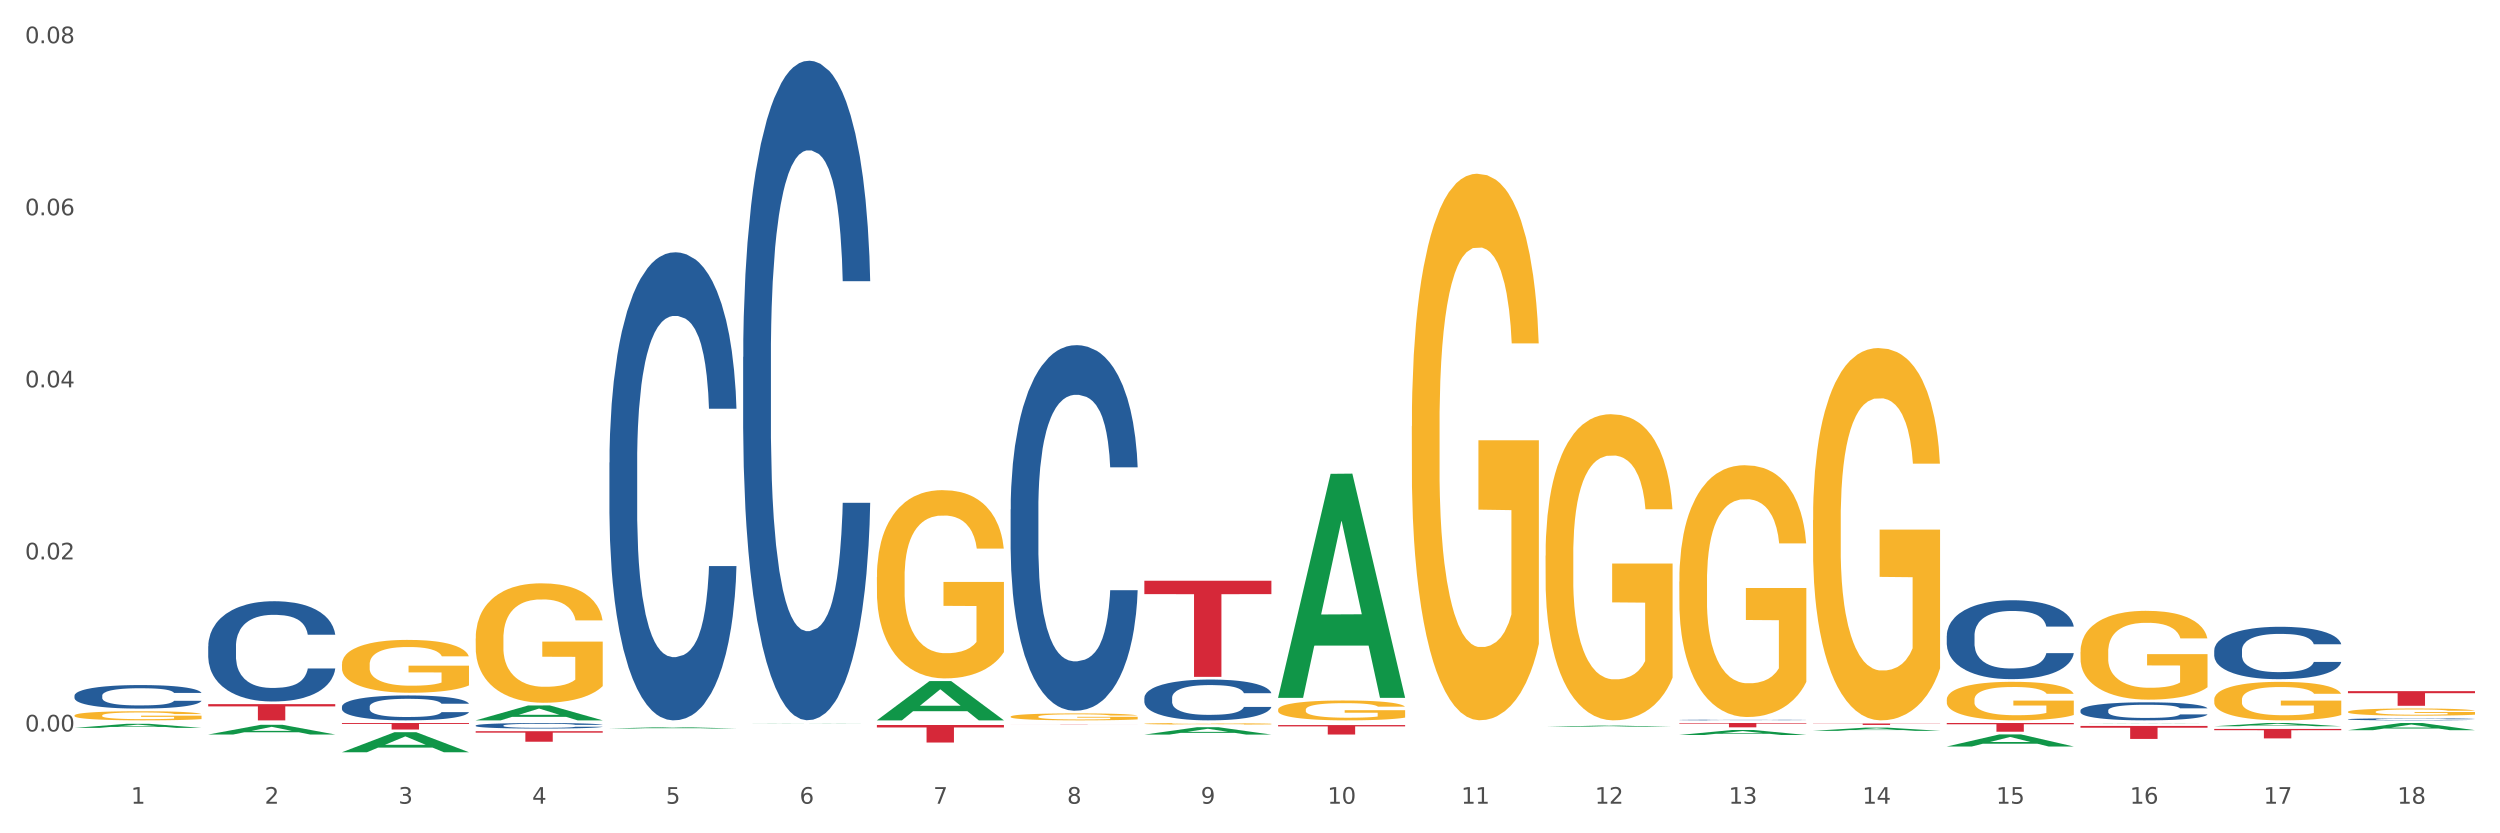 <?xml version="1.0" encoding="utf-8" standalone="no"?>
<!DOCTYPE svg PUBLIC "-//W3C//DTD SVG 1.1//EN"
  "http://www.w3.org/Graphics/SVG/1.1/DTD/svg11.dtd">
<svg xmlns:xlink="http://www.w3.org/1999/xlink" width="1080pt" height="360pt" viewBox="0 0 1080 360" xmlns="http://www.w3.org/2000/svg" version="1.1">
 <rect x="0" y="0" width="1080" height="360" fill="#333333" stroke="none"/>
 <defs>
  <style type="text/css">*{stroke-linejoin: round; stroke-linecap: butt}</style>
 </defs>
 <g id="figure_1">
  <g id="patch_1">
   <path d="M 0 360 
L 1080 360 
L 1080 0 
L 0 0 
z
" style="fill: #ffffff; stroke: #ffffff; stroke-linejoin: miter"/>
  </g>
  <g id="axes_1">
   <g id="matplotlib.axis_1">
    <g id="xtick_1">
     <g id="text_1">
      <!-- 1 -->
      <g style="fill: #4d4d4d" transform="translate(56.563 347.204) scale(0.096 -0.096)">
       <defs>
        <path id="DejaVuSans-31" d="M 794 531 
L 1825 531 
L 1825 4091 
L 703 3866 
L 703 4441 
L 1819 4666 
L 2450 4666 
L 2450 531 
L 3481 531 
L 3481 0 
L 794 0 
L 794 531 
z
" transform="scale(0.016)"/>
       </defs>
       <use xlink:href="#DejaVuSans-31"/>
      </g>
     </g>
    </g>
    <g id="xtick_2">
     <g id="text_2">
      <!-- 2 -->
      <g style="fill: #4d4d4d" transform="translate(114.336 347.204) scale(0.096 -0.096)">
       <defs>
        <path id="DejaVuSans-32" d="M 1228 531 
L 3431 531 
L 3431 0 
L 469 0 
L 469 531 
Q 828 903 1448 1529 
Q 2069 2156 2228 2338 
Q 2531 2678 2651 2914 
Q 2772 3150 2772 3378 
Q 2772 3750 2511 3984 
Q 2250 4219 1831 4219 
Q 1534 4219 1204 4116 
Q 875 4013 500 3803 
L 500 4441 
Q 881 4594 1212 4672 
Q 1544 4750 1819 4750 
Q 2544 4750 2975 4387 
Q 3406 4025 3406 3419 
Q 3406 3131 3298 2873 
Q 3191 2616 2906 2266 
Q 2828 2175 2409 1742 
Q 1991 1309 1228 531 
z
" transform="scale(0.016)"/>
       </defs>
       <use xlink:href="#DejaVuSans-32"/>
      </g>
     </g>
    </g>
    <g id="xtick_3">
     <g id="text_3">
      <!-- 3 -->
      <g style="fill: #4d4d4d" transform="translate(172.109 347.204) scale(0.096 -0.096)">
       <defs>
        <path id="DejaVuSans-33" d="M 2597 2516 
Q 3050 2419 3304 2112 
Q 3559 1806 3559 1356 
Q 3559 666 3084 287 
Q 2609 -91 1734 -91 
Q 1441 -91 1130 -33 
Q 819 25 488 141 
L 488 750 
Q 750 597 1062 519 
Q 1375 441 1716 441 
Q 2309 441 2620 675 
Q 2931 909 2931 1356 
Q 2931 1769 2642 2001 
Q 2353 2234 1838 2234 
L 1294 2234 
L 1294 2753 
L 1863 2753 
Q 2328 2753 2575 2939 
Q 2822 3125 2822 3475 
Q 2822 3834 2567 4026 
Q 2313 4219 1838 4219 
Q 1578 4219 1281 4162 
Q 984 4106 628 3988 
L 628 4550 
Q 988 4650 1302 4700 
Q 1616 4750 1894 4750 
Q 2613 4750 3031 4423 
Q 3450 4097 3450 3541 
Q 3450 3153 3228 2886 
Q 3006 2619 2597 2516 
z
" transform="scale(0.016)"/>
       </defs>
       <use xlink:href="#DejaVuSans-33"/>
      </g>
     </g>
    </g>
    <g id="xtick_4">
     <g id="text_4">
      <!-- 4 -->
      <g style="fill: #4d4d4d" transform="translate(229.882 347.204) scale(0.096 -0.096)">
       <defs>
        <path id="DejaVuSans-34" d="M 2419 4116 
L 825 1625 
L 2419 1625 
L 2419 4116 
z
M 2253 4666 
L 3047 4666 
L 3047 1625 
L 3713 1625 
L 3713 1100 
L 3047 1100 
L 3047 0 
L 2419 0 
L 2419 1100 
L 313 1100 
L 313 1709 
L 2253 4666 
z
" transform="scale(0.016)"/>
       </defs>
       <use xlink:href="#DejaVuSans-34"/>
      </g>
     </g>
    </g>
    <g id="xtick_5">
     <g id="text_5">
      <!-- 5 -->
      <g style="fill: #4d4d4d" transform="translate(287.655 347.204) scale(0.096 -0.096)">
       <defs>
        <path id="DejaVuSans-35" d="M 691 4666 
L 3169 4666 
L 3169 4134 
L 1269 4134 
L 1269 2991 
Q 1406 3038 1543 3061 
Q 1681 3084 1819 3084 
Q 2600 3084 3056 2656 
Q 3513 2228 3513 1497 
Q 3513 744 3044 326 
Q 2575 -91 1722 -91 
Q 1428 -91 1123 -41 
Q 819 9 494 109 
L 494 744 
Q 775 591 1075 516 
Q 1375 441 1709 441 
Q 2250 441 2565 725 
Q 2881 1009 2881 1497 
Q 2881 1984 2565 2268 
Q 2250 2553 1709 2553 
Q 1456 2553 1204 2497 
Q 953 2441 691 2322 
L 691 4666 
z
" transform="scale(0.016)"/>
       </defs>
       <use xlink:href="#DejaVuSans-35"/>
      </g>
     </g>
    </g>
    <g id="xtick_6">
     <g id="text_6">
      <!-- 6 -->
      <g style="fill: #4d4d4d" transform="translate(345.428 347.204) scale(0.096 -0.096)">
       <defs>
        <path id="DejaVuSans-36" d="M 2113 2584 
Q 1688 2584 1439 2293 
Q 1191 2003 1191 1497 
Q 1191 994 1439 701 
Q 1688 409 2113 409 
Q 2538 409 2786 701 
Q 3034 994 3034 1497 
Q 3034 2003 2786 2293 
Q 2538 2584 2113 2584 
z
M 3366 4563 
L 3366 3988 
Q 3128 4100 2886 4159 
Q 2644 4219 2406 4219 
Q 1781 4219 1451 3797 
Q 1122 3375 1075 2522 
Q 1259 2794 1537 2939 
Q 1816 3084 2150 3084 
Q 2853 3084 3261 2657 
Q 3669 2231 3669 1497 
Q 3669 778 3244 343 
Q 2819 -91 2113 -91 
Q 1303 -91 875 529 
Q 447 1150 447 2328 
Q 447 3434 972 4092 
Q 1497 4750 2381 4750 
Q 2619 4750 2861 4703 
Q 3103 4656 3366 4563 
z
" transform="scale(0.016)"/>
       </defs>
       <use xlink:href="#DejaVuSans-36"/>
      </g>
     </g>
    </g>
    <g id="xtick_7">
     <g id="text_7">
      <!-- 7 -->
      <g style="fill: #4d4d4d" transform="translate(403.201 347.204) scale(0.096 -0.096)">
       <defs>
        <path id="DejaVuSans-37" d="M 525 4666 
L 3525 4666 
L 3525 4397 
L 1831 0 
L 1172 0 
L 2766 4134 
L 525 4134 
L 525 4666 
z
" transform="scale(0.016)"/>
       </defs>
       <use xlink:href="#DejaVuSans-37"/>
      </g>
     </g>
    </g>
    <g id="xtick_8">
     <g id="text_8">
      <!-- 8 -->
      <g style="fill: #4d4d4d" transform="translate(460.974 347.204) scale(0.096 -0.096)">
       <defs>
        <path id="DejaVuSans-38" d="M 2034 2216 
Q 1584 2216 1326 1975 
Q 1069 1734 1069 1313 
Q 1069 891 1326 650 
Q 1584 409 2034 409 
Q 2484 409 2743 651 
Q 3003 894 3003 1313 
Q 3003 1734 2745 1975 
Q 2488 2216 2034 2216 
z
M 1403 2484 
Q 997 2584 770 2862 
Q 544 3141 544 3541 
Q 544 4100 942 4425 
Q 1341 4750 2034 4750 
Q 2731 4750 3128 4425 
Q 3525 4100 3525 3541 
Q 3525 3141 3298 2862 
Q 3072 2584 2669 2484 
Q 3125 2378 3379 2068 
Q 3634 1759 3634 1313 
Q 3634 634 3220 271 
Q 2806 -91 2034 -91 
Q 1263 -91 848 271 
Q 434 634 434 1313 
Q 434 1759 690 2068 
Q 947 2378 1403 2484 
z
M 1172 3481 
Q 1172 3119 1398 2916 
Q 1625 2713 2034 2713 
Q 2441 2713 2670 2916 
Q 2900 3119 2900 3481 
Q 2900 3844 2670 4047 
Q 2441 4250 2034 4250 
Q 1625 4250 1398 4047 
Q 1172 3844 1172 3481 
z
" transform="scale(0.016)"/>
       </defs>
       <use xlink:href="#DejaVuSans-38"/>
      </g>
     </g>
    </g>
    <g id="xtick_9">
     <g id="text_9">
      <!-- 9 -->
      <g style="fill: #4d4d4d" transform="translate(518.747 347.204) scale(0.096 -0.096)">
       <defs>
        <path id="DejaVuSans-39" d="M 703 97 
L 703 672 
Q 941 559 1184 500 
Q 1428 441 1663 441 
Q 2288 441 2617 861 
Q 2947 1281 2994 2138 
Q 2813 1869 2534 1725 
Q 2256 1581 1919 1581 
Q 1219 1581 811 2004 
Q 403 2428 403 3163 
Q 403 3881 828 4315 
Q 1253 4750 1959 4750 
Q 2769 4750 3195 4129 
Q 3622 3509 3622 2328 
Q 3622 1225 3098 567 
Q 2575 -91 1691 -91 
Q 1453 -91 1209 -44 
Q 966 3 703 97 
z
M 1959 2075 
Q 2384 2075 2632 2365 
Q 2881 2656 2881 3163 
Q 2881 3666 2632 3958 
Q 2384 4250 1959 4250 
Q 1534 4250 1286 3958 
Q 1038 3666 1038 3163 
Q 1038 2656 1286 2365 
Q 1534 2075 1959 2075 
z
" transform="scale(0.016)"/>
       </defs>
       <use xlink:href="#DejaVuSans-39"/>
      </g>
     </g>
    </g>
    <g id="xtick_10">
     <g id="text_10">
      <!-- 10 -->
      <g style="fill: #4d4d4d" transform="translate(573.466 347.204) scale(0.096 -0.096)">
       <defs>
        <path id="DejaVuSans-30" d="M 2034 4250 
Q 1547 4250 1301 3770 
Q 1056 3291 1056 2328 
Q 1056 1369 1301 889 
Q 1547 409 2034 409 
Q 2525 409 2770 889 
Q 3016 1369 3016 2328 
Q 3016 3291 2770 3770 
Q 2525 4250 2034 4250 
z
M 2034 4750 
Q 2819 4750 3233 4129 
Q 3647 3509 3647 2328 
Q 3647 1150 3233 529 
Q 2819 -91 2034 -91 
Q 1250 -91 836 529 
Q 422 1150 422 2328 
Q 422 3509 836 4129 
Q 1250 4750 2034 4750 
z
" transform="scale(0.016)"/>
       </defs>
       <use xlink:href="#DejaVuSans-31"/>
       <use xlink:href="#DejaVuSans-30" transform="translate(63.623 0)"/>
      </g>
     </g>
    </g>
    <g id="xtick_11">
     <g id="text_11">
      <!-- 11 -->
      <g style="fill: #4d4d4d" transform="translate(631.239 347.204) scale(0.096 -0.096)">
       <use xlink:href="#DejaVuSans-31"/>
       <use xlink:href="#DejaVuSans-31" transform="translate(63.623 0)"/>
      </g>
     </g>
    </g>
    <g id="xtick_12">
     <g id="text_12">
      <!-- 12 -->
      <g style="fill: #4d4d4d" transform="translate(689.012 347.204) scale(0.096 -0.096)">
       <use xlink:href="#DejaVuSans-31"/>
       <use xlink:href="#DejaVuSans-32" transform="translate(63.623 0)"/>
      </g>
     </g>
    </g>
    <g id="xtick_13">
     <g id="text_13">
      <!-- 13 -->
      <g style="fill: #4d4d4d" transform="translate(746.785 347.204) scale(0.096 -0.096)">
       <use xlink:href="#DejaVuSans-31"/>
       <use xlink:href="#DejaVuSans-33" transform="translate(63.623 0)"/>
      </g>
     </g>
    </g>
    <g id="xtick_14">
     <g id="text_14">
      <!-- 14 -->
      <g style="fill: #4d4d4d" transform="translate(804.558 347.204) scale(0.096 -0.096)">
       <use xlink:href="#DejaVuSans-31"/>
       <use xlink:href="#DejaVuSans-34" transform="translate(63.623 0)"/>
      </g>
     </g>
    </g>
    <g id="xtick_15">
     <g id="text_15">
      <!-- 15 -->
      <g style="fill: #4d4d4d" transform="translate(862.331 347.204) scale(0.096 -0.096)">
       <use xlink:href="#DejaVuSans-31"/>
       <use xlink:href="#DejaVuSans-35" transform="translate(63.623 0)"/>
      </g>
     </g>
    </g>
    <g id="xtick_16">
     <g id="text_16">
      <!-- 16 -->
      <g style="fill: #4d4d4d" transform="translate(920.104 347.204) scale(0.096 -0.096)">
       <use xlink:href="#DejaVuSans-31"/>
       <use xlink:href="#DejaVuSans-36" transform="translate(63.623 0)"/>
      </g>
     </g>
    </g>
    <g id="xtick_17">
     <g id="text_17">
      <!-- 17 -->
      <g style="fill: #4d4d4d" transform="translate(977.877 347.204) scale(0.096 -0.096)">
       <use xlink:href="#DejaVuSans-31"/>
       <use xlink:href="#DejaVuSans-37" transform="translate(63.623 0)"/>
      </g>
     </g>
    </g>
    <g id="xtick_18">
     <g id="text_18">
      <!-- 18 -->
      <g style="fill: #4d4d4d" transform="translate(1035.65 347.204) scale(0.096 -0.096)">
       <use xlink:href="#DejaVuSans-31"/>
       <use xlink:href="#DejaVuSans-38" transform="translate(63.623 0)"/>
      </g>
     </g>
    </g>
    <g id="xtick_19"/>
    <g id="xtick_20"/>
    <g id="xtick_21"/>
    <g id="xtick_22"/>
    <g id="xtick_23"/>
    <g id="xtick_24"/>
    <g id="xtick_25"/>
    <g id="xtick_26"/>
    <g id="xtick_27"/>
    <g id="xtick_28"/>
    <g id="xtick_29"/>
    <g id="xtick_30"/>
    <g id="xtick_31"/>
    <g id="xtick_32"/>
    <g id="xtick_33"/>
    <g id="xtick_34"/>
    <g id="xtick_35"/>
   </g>
   <g id="matplotlib.axis_2">
    <g id="ytick_1">
     <g id="text_19">
      <!-- 0.00 -->
      <g style="fill: #4d4d4d" transform="translate(10.8 315.993) scale(0.096 -0.096)">
       <defs>
        <path id="DejaVuSans-2e" d="M 684 794 
L 1344 794 
L 1344 0 
L 684 0 
L 684 794 
z
" transform="scale(0.016)"/>
       </defs>
       <use xlink:href="#DejaVuSans-30"/>
       <use xlink:href="#DejaVuSans-2e" transform="translate(63.623 0)"/>
       <use xlink:href="#DejaVuSans-30" transform="translate(95.41 0)"/>
       <use xlink:href="#DejaVuSans-30" transform="translate(159.033 0)"/>
      </g>
     </g>
    </g>
    <g id="ytick_2">
     <g id="text_20">
      <!-- 0.02 -->
      <g style="fill: #4d4d4d" transform="translate(10.8 241.664) scale(0.096 -0.096)">
       <use xlink:href="#DejaVuSans-30"/>
       <use xlink:href="#DejaVuSans-2e" transform="translate(63.623 0)"/>
       <use xlink:href="#DejaVuSans-30" transform="translate(95.41 0)"/>
       <use xlink:href="#DejaVuSans-32" transform="translate(159.033 0)"/>
      </g>
     </g>
    </g>
    <g id="ytick_3">
     <g id="text_21">
      <!-- 0.04 -->
      <g style="fill: #4d4d4d" transform="translate(10.8 167.336) scale(0.096 -0.096)">
       <use xlink:href="#DejaVuSans-30"/>
       <use xlink:href="#DejaVuSans-2e" transform="translate(63.623 0)"/>
       <use xlink:href="#DejaVuSans-30" transform="translate(95.41 0)"/>
       <use xlink:href="#DejaVuSans-34" transform="translate(159.033 0)"/>
      </g>
     </g>
    </g>
    <g id="ytick_4">
     <g id="text_22">
      <!-- 0.06 -->
      <g style="fill: #4d4d4d" transform="translate(10.8 93.008) scale(0.096 -0.096)">
       <use xlink:href="#DejaVuSans-30"/>
       <use xlink:href="#DejaVuSans-2e" transform="translate(63.623 0)"/>
       <use xlink:href="#DejaVuSans-30" transform="translate(95.41 0)"/>
       <use xlink:href="#DejaVuSans-36" transform="translate(159.033 0)"/>
      </g>
     </g>
    </g>
    <g id="ytick_5">
     <g id="text_23">
      <!-- 0.08 -->
      <g style="fill: #4d4d4d" transform="translate(10.8 18.679) scale(0.096 -0.096)">
       <use xlink:href="#DejaVuSans-30"/>
       <use xlink:href="#DejaVuSans-2e" transform="translate(63.623 0)"/>
       <use xlink:href="#DejaVuSans-30" transform="translate(95.41 0)"/>
       <use xlink:href="#DejaVuSans-38" transform="translate(159.033 0)"/>
      </g>
     </g>
    </g>
    <g id="ytick_6"/>
    <g id="ytick_7"/>
    <g id="ytick_8"/>
    <g id="ytick_9"/>
   </g>
   <g id="PolyCollection_1">
    <path d="M 32.175 314.438 
L 32.232 314.436 
L 54.864 312.671 
L 64.257 312.67 
L 87.059 314.441 
L 76.196 314.441 
L 71.273 314.029 
L 47.905 314.029 
L 47.735 314.035 
L 42.982 314.441 
L 32.175 314.441 
L 32.175 314.438 
L 50.847 313.782 
L 68.331 313.781 
L 59.674 313.047 
L 59.561 313.044 
L 59.447 313.049 
L 50.79 313.781 
L 50.847 313.782 
L 32.175 314.438 
z
" clip-path="url(#pf2fe088610)" style="fill: #109648"/>
    <path d="M 321.04 154.249 
L 321.105 153.989 
L 321.105 146.703 
L 321.299 136.815 
L 322.013 118.601 
L 322.921 104.811 
L 324.478 88.679 
L 325.322 81.913 
L 326.425 74.368 
L 328.695 62.138 
L 331.29 51.73 
L 333.107 46.006 
L 334.469 42.363 
L 337.518 35.858 
L 339.27 32.996 
L 341.086 30.654 
L 342.643 29.093 
L 345.238 27.272 
L 347.314 26.491 
L 349.715 26.231 
L 351.726 26.491 
L 354.386 27.532 
L 358.278 30.654 
L 359.77 32.476 
L 361.781 35.598 
L 363.857 39.761 
L 365.544 43.924 
L 367.49 49.909 
L 369.502 57.715 
L 371.448 67.602 
L 372.81 76.709 
L 373.913 86.337 
L 374.886 98.046 
L 375.6 110.795 
L 375.924 121.464 
L 364.052 121.464 
L 363.728 111.836 
L 363.079 101.428 
L 362.43 94.403 
L 361.717 88.679 
L 360.614 82.174 
L 359.641 78.01 
L 358.019 73.067 
L 356.527 69.944 
L 355.294 68.123 
L 353.802 66.562 
L 350.623 65 
L 348.352 65 
L 346.925 65.521 
L 345.173 66.822 
L 343.681 68.643 
L 341.93 71.766 
L 340.567 75.148 
L 339.205 79.572 
L 338.426 82.694 
L 337.259 88.418 
L 336.48 93.102 
L 335.442 101.168 
L 334.858 106.892 
L 333.82 121.724 
L 333.366 132.652 
L 333.172 140.198 
L 333.042 148.524 
L 333.042 189.115 
L 333.431 207.329 
L 333.755 215.135 
L 334.274 223.982 
L 335.248 235.431 
L 336.675 246.619 
L 338.167 254.686 
L 339.4 259.629 
L 340.567 263.272 
L 341.735 266.134 
L 343.162 268.736 
L 344.33 270.298 
L 346.082 271.859 
L 348.158 272.639 
L 349.78 272.639 
L 353.088 271.338 
L 354.58 270.037 
L 356.008 268.216 
L 357.565 265.354 
L 358.797 262.231 
L 359.511 259.89 
L 360.679 254.946 
L 361.587 249.742 
L 362.365 243.757 
L 362.884 238.553 
L 363.468 230.747 
L 363.922 221.901 
L 364.052 217.217 
L 375.924 217.217 
L 375.665 226.584 
L 375.211 235.691 
L 374.302 247.92 
L 373.589 254.946 
L 372.486 263.532 
L 371.318 270.818 
L 369.696 278.884 
L 368.204 284.869 
L 366.647 290.073 
L 364.96 294.756 
L 361.911 301.261 
L 360.808 303.083 
L 358.473 306.205 
L 356.656 308.026 
L 353.996 309.848 
L 351.272 310.889 
L 348.417 311.149 
L 345.887 310.628 
L 343.097 309.067 
L 341.346 307.506 
L 339.4 305.164 
L 337.129 301.521 
L 334.988 297.098 
L 332.977 291.894 
L 331.096 285.909 
L 329.344 279.144 
L 327.073 267.956 
L 325.387 257.027 
L 324.154 246.88 
L 323.311 238.293 
L 322.467 227.365 
L 322.013 219.819 
L 321.299 201.605 
L 321.04 184.692 
L 321.04 154.249 
z
" clip-path="url(#pf2fe088610)" style="fill: #255c99"/>
    <path d="M 263.267 199.844 
L 263.332 199.659 
L 263.332 194.488 
L 263.526 187.471 
L 264.24 174.544 
L 265.148 164.756 
L 266.705 153.306 
L 267.549 148.505 
L 268.652 143.149 
L 270.922 134.47 
L 273.517 127.083 
L 275.334 123.02 
L 276.696 120.435 
L 279.745 115.818 
L 281.497 113.786 
L 283.313 112.124 
L 284.87 111.016 
L 287.465 109.724 
L 289.541 109.17 
L 291.942 108.985 
L 293.953 109.17 
L 296.613 109.908 
L 300.505 112.124 
L 301.997 113.417 
L 304.008 115.633 
L 306.084 118.588 
L 307.771 121.543 
L 309.717 125.79 
L 311.729 131.33 
L 313.675 138.348 
L 315.037 144.811 
L 316.14 151.644 
L 317.113 159.954 
L 317.827 169.003 
L 318.151 176.575 
L 306.279 176.575 
L 305.955 169.742 
L 305.306 162.355 
L 304.657 157.369 
L 303.944 153.306 
L 302.841 148.689 
L 301.868 145.735 
L 300.246 142.226 
L 298.754 140.01 
L 297.521 138.717 
L 296.029 137.609 
L 292.85 136.501 
L 290.579 136.501 
L 289.152 136.87 
L 287.4 137.794 
L 285.908 139.086 
L 284.157 141.303 
L 282.794 143.703 
L 281.432 146.843 
L 280.653 149.059 
L 279.486 153.122 
L 278.707 156.446 
L 277.669 162.171 
L 277.085 166.233 
L 276.047 176.76 
L 275.593 184.516 
L 275.399 189.871 
L 275.269 195.781 
L 275.269 224.59 
L 275.658 237.517 
L 275.982 243.057 
L 276.501 249.336 
L 277.475 257.461 
L 278.902 265.402 
L 280.394 271.127 
L 281.627 274.636 
L 282.794 277.221 
L 283.962 279.253 
L 285.389 281.099 
L 286.557 282.207 
L 288.309 283.315 
L 290.385 283.87 
L 292.007 283.87 
L 295.315 282.946 
L 296.807 282.023 
L 298.235 280.73 
L 299.792 278.699 
L 301.024 276.483 
L 301.738 274.821 
L 302.906 271.312 
L 303.814 267.618 
L 304.592 263.371 
L 305.111 259.677 
L 305.695 254.137 
L 306.149 247.858 
L 306.279 244.534 
L 318.151 244.534 
L 317.892 251.183 
L 317.438 257.646 
L 316.529 266.326 
L 315.816 271.312 
L 314.713 277.406 
L 313.545 282.577 
L 311.923 288.302 
L 310.431 292.549 
L 308.874 296.243 
L 307.187 299.567 
L 304.138 304.183 
L 303.035 305.476 
L 300.7 307.692 
L 298.883 308.985 
L 296.223 310.278 
L 293.499 311.016 
L 290.644 311.201 
L 288.114 310.832 
L 285.324 309.724 
L 283.573 308.616 
L 281.627 306.954 
L 279.356 304.368 
L 277.215 301.229 
L 275.204 297.535 
L 273.323 293.288 
L 271.571 288.486 
L 269.3 280.545 
L 267.614 272.789 
L 266.381 265.587 
L 265.538 259.493 
L 264.694 251.737 
L 264.24 246.381 
L 263.526 233.454 
L 263.267 221.45 
L 263.267 199.844 
z
" clip-path="url(#pf2fe088610)" style="fill: #255c99"/>
    <path d="M 205.494 313.421 
L 205.559 313.419 
L 205.559 313.357 
L 205.753 313.274 
L 206.467 313.121 
L 207.375 313.005 
L 208.932 312.87 
L 209.776 312.813 
L 210.879 312.75 
L 213.149 312.647 
L 215.744 312.56 
L 217.561 312.512 
L 218.923 312.481 
L 221.972 312.426 
L 223.724 312.402 
L 225.54 312.383 
L 227.097 312.369 
L 229.692 312.354 
L 231.768 312.348 
L 234.169 312.345 
L 236.18 312.348 
L 238.84 312.356 
L 242.732 312.383 
L 244.224 312.398 
L 246.236 312.424 
L 248.312 312.459 
L 249.998 312.494 
L 251.945 312.544 
L 253.956 312.61 
L 255.902 312.693 
L 257.264 312.769 
L 258.367 312.85 
L 259.34 312.949 
L 260.054 313.056 
L 260.378 313.145 
L 248.506 313.145 
L 248.182 313.065 
L 247.533 312.977 
L 246.884 312.918 
L 246.171 312.87 
L 245.068 312.815 
L 244.095 312.78 
L 242.473 312.739 
L 240.981 312.713 
L 239.748 312.697 
L 238.256 312.684 
L 235.077 312.671 
L 232.806 312.671 
L 231.379 312.675 
L 229.627 312.686 
L 228.135 312.702 
L 226.384 312.728 
L 225.021 312.756 
L 223.659 312.793 
L 222.88 312.82 
L 221.713 312.868 
L 220.934 312.907 
L 219.896 312.975 
L 219.312 313.023 
L 218.274 313.148 
L 217.82 313.239 
L 217.626 313.303 
L 217.496 313.373 
L 217.496 313.714 
L 217.885 313.867 
L 218.209 313.932 
L 218.728 314.006 
L 219.702 314.103 
L 221.129 314.197 
L 222.621 314.264 
L 223.854 314.306 
L 225.021 314.337 
L 226.189 314.361 
L 227.616 314.382 
L 228.784 314.396 
L 230.536 314.409 
L 232.612 314.415 
L 234.234 314.415 
L 237.542 314.404 
L 239.034 314.393 
L 240.462 314.378 
L 242.019 314.354 
L 243.251 314.328 
L 243.965 314.308 
L 245.133 314.267 
L 246.041 314.223 
L 246.819 314.173 
L 247.338 314.129 
L 247.922 314.063 
L 248.376 313.989 
L 248.506 313.95 
L 260.378 313.95 
L 260.119 314.028 
L 259.665 314.105 
L 258.756 314.208 
L 258.043 314.267 
L 256.94 314.339 
L 255.772 314.4 
L 254.15 314.468 
L 252.658 314.518 
L 251.101 314.562 
L 249.414 314.601 
L 246.365 314.656 
L 245.262 314.671 
L 242.927 314.697 
L 241.11 314.712 
L 238.45 314.728 
L 235.726 314.736 
L 232.871 314.739 
L 230.341 314.734 
L 227.551 314.721 
L 225.8 314.708 
L 223.854 314.688 
L 221.583 314.658 
L 219.442 314.621 
L 217.431 314.577 
L 215.55 314.527 
L 213.798 314.47 
L 211.527 314.376 
L 209.841 314.284 
L 208.608 314.199 
L 207.765 314.127 
L 206.921 314.035 
L 206.467 313.972 
L 205.753 313.819 
L 205.494 313.676 
L 205.494 313.421 
z
" clip-path="url(#pf2fe088610)" style="fill: #255c99"/>
    <path d="M 147.721 305.267 
L 147.786 305.258 
L 147.786 304.982 
L 147.98 304.608 
L 148.694 303.919 
L 149.602 303.398 
L 151.159 302.788 
L 152.003 302.532 
L 153.106 302.246 
L 155.376 301.784 
L 157.971 301.39 
L 159.788 301.174 
L 161.15 301.036 
L 164.199 300.79 
L 165.951 300.682 
L 167.767 300.593 
L 169.324 300.534 
L 171.919 300.465 
L 173.995 300.436 
L 176.396 300.426 
L 178.407 300.436 
L 181.067 300.475 
L 184.959 300.593 
L 186.451 300.662 
L 188.463 300.78 
L 190.539 300.938 
L 192.225 301.095 
L 194.172 301.321 
L 196.183 301.617 
L 198.129 301.991 
L 199.491 302.335 
L 200.594 302.699 
L 201.567 303.142 
L 202.281 303.624 
L 202.605 304.027 
L 190.733 304.027 
L 190.409 303.663 
L 189.76 303.27 
L 189.111 303.004 
L 188.398 302.788 
L 187.295 302.542 
L 186.322 302.384 
L 184.7 302.197 
L 183.208 302.079 
L 181.975 302.01 
L 180.483 301.951 
L 177.304 301.892 
L 175.033 301.892 
L 173.606 301.912 
L 171.854 301.961 
L 170.362 302.03 
L 168.611 302.148 
L 167.248 302.276 
L 165.886 302.443 
L 165.107 302.561 
L 163.94 302.778 
L 163.161 302.955 
L 162.123 303.26 
L 161.539 303.476 
L 160.501 304.037 
L 160.047 304.451 
L 159.853 304.736 
L 159.723 305.051 
L 159.723 306.586 
L 160.112 307.275 
L 160.436 307.57 
L 160.955 307.905 
L 161.929 308.337 
L 163.356 308.761 
L 164.848 309.066 
L 166.081 309.253 
L 167.248 309.39 
L 168.416 309.499 
L 169.843 309.597 
L 171.011 309.656 
L 172.763 309.715 
L 174.839 309.745 
L 176.461 309.745 
L 179.769 309.695 
L 181.261 309.646 
L 182.689 309.577 
L 184.246 309.469 
L 185.478 309.351 
L 186.192 309.262 
L 187.36 309.076 
L 188.268 308.879 
L 189.046 308.652 
L 189.565 308.456 
L 190.149 308.16 
L 190.603 307.826 
L 190.733 307.649 
L 202.605 307.649 
L 202.346 308.003 
L 201.892 308.347 
L 200.983 308.81 
L 200.27 309.076 
L 199.167 309.4 
L 197.999 309.676 
L 196.377 309.981 
L 194.885 310.207 
L 193.328 310.404 
L 191.641 310.581 
L 188.592 310.827 
L 187.489 310.896 
L 185.154 311.014 
L 183.337 311.083 
L 180.678 311.152 
L 177.953 311.191 
L 175.098 311.201 
L 172.568 311.181 
L 169.778 311.122 
L 168.027 311.063 
L 166.081 310.975 
L 163.81 310.837 
L 161.669 310.67 
L 159.658 310.473 
L 157.777 310.246 
L 156.025 309.991 
L 153.754 309.568 
L 152.068 309.154 
L 150.835 308.77 
L 149.992 308.446 
L 149.148 308.032 
L 148.694 307.747 
L 147.98 307.058 
L 147.721 306.419 
L 147.721 305.267 
z
" clip-path="url(#pf2fe088610)" style="fill: #255c99"/>
    <path d="M 89.948 279.19 
L 90.013 279.15 
L 90.013 278.043 
L 90.207 276.539 
L 90.921 273.769 
L 91.829 271.672 
L 93.386 269.219 
L 94.23 268.19 
L 95.333 267.043 
L 97.603 265.183 
L 100.198 263.6 
L 102.015 262.73 
L 103.377 262.176 
L 106.426 261.187 
L 108.178 260.751 
L 109.994 260.395 
L 111.551 260.158 
L 114.146 259.881 
L 116.222 259.762 
L 118.623 259.723 
L 120.634 259.762 
L 123.294 259.921 
L 127.186 260.395 
L 128.678 260.672 
L 130.69 261.147 
L 132.766 261.78 
L 134.452 262.413 
L 136.399 263.323 
L 138.41 264.51 
L 140.356 266.014 
L 141.718 267.399 
L 142.821 268.863 
L 143.794 270.643 
L 144.508 272.582 
L 144.832 274.204 
L 132.96 274.204 
L 132.636 272.74 
L 131.987 271.158 
L 131.338 270.089 
L 130.625 269.219 
L 129.522 268.23 
L 128.549 267.597 
L 126.927 266.845 
L 125.435 266.37 
L 124.202 266.093 
L 122.71 265.856 
L 119.531 265.618 
L 117.26 265.618 
L 115.833 265.697 
L 114.082 265.895 
L 112.589 266.172 
L 110.838 266.647 
L 109.475 267.161 
L 108.113 267.834 
L 107.335 268.309 
L 106.167 269.179 
L 105.388 269.892 
L 104.35 271.118 
L 103.766 271.989 
L 102.728 274.244 
L 102.274 275.906 
L 102.08 277.053 
L 101.95 278.32 
L 101.95 284.492 
L 102.339 287.262 
L 102.663 288.449 
L 103.183 289.794 
L 104.156 291.535 
L 105.583 293.237 
L 107.075 294.463 
L 108.308 295.215 
L 109.475 295.769 
L 110.643 296.204 
L 112.07 296.6 
L 113.238 296.837 
L 114.99 297.075 
L 117.066 297.193 
L 118.688 297.193 
L 121.996 296.996 
L 123.488 296.798 
L 124.916 296.521 
L 126.473 296.086 
L 127.705 295.611 
L 128.419 295.255 
L 129.587 294.503 
L 130.495 293.711 
L 131.273 292.801 
L 131.792 292.01 
L 132.376 290.823 
L 132.83 289.478 
L 132.96 288.765 
L 144.832 288.765 
L 144.573 290.19 
L 144.119 291.575 
L 143.21 293.434 
L 142.497 294.503 
L 141.394 295.809 
L 140.226 296.916 
L 138.604 298.143 
L 137.112 299.053 
L 135.555 299.844 
L 133.868 300.557 
L 130.819 301.546 
L 129.716 301.823 
L 127.381 302.298 
L 125.564 302.575 
L 122.905 302.852 
L 120.18 303.01 
L 117.325 303.049 
L 114.795 302.97 
L 112.006 302.733 
L 110.254 302.496 
L 108.308 302.139 
L 106.037 301.585 
L 103.896 300.913 
L 101.885 300.121 
L 100.004 299.211 
L 98.252 298.183 
L 95.981 296.481 
L 94.295 294.819 
L 93.062 293.276 
L 92.219 291.97 
L 91.375 290.309 
L 90.921 289.161 
L 90.207 286.391 
L 89.948 283.819 
L 89.948 279.19 
z
" clip-path="url(#pf2fe088610)" style="fill: #255c99"/>
    <path d="M 32.175 300.512 
L 32.24 300.503 
L 32.24 300.243 
L 32.434 299.89 
L 33.148 299.24 
L 34.056 298.748 
L 35.613 298.172 
L 36.457 297.931 
L 37.56 297.662 
L 39.83 297.225 
L 42.425 296.854 
L 44.242 296.649 
L 45.604 296.519 
L 48.653 296.287 
L 50.405 296.185 
L 52.221 296.102 
L 53.778 296.046 
L 56.373 295.981 
L 58.449 295.953 
L 60.85 295.944 
L 62.861 295.953 
L 65.521 295.99 
L 69.413 296.102 
L 70.905 296.167 
L 72.917 296.278 
L 74.993 296.427 
L 76.679 296.575 
L 78.626 296.789 
L 80.637 297.067 
L 82.583 297.42 
L 83.945 297.745 
L 85.048 298.089 
L 86.021 298.507 
L 86.735 298.962 
L 87.059 299.342 
L 75.187 299.342 
L 74.863 298.999 
L 74.214 298.627 
L 73.565 298.377 
L 72.852 298.172 
L 71.749 297.94 
L 70.776 297.792 
L 69.154 297.615 
L 67.662 297.504 
L 66.429 297.439 
L 64.937 297.383 
L 61.758 297.327 
L 59.487 297.327 
L 58.06 297.346 
L 56.309 297.392 
L 54.816 297.457 
L 53.065 297.569 
L 51.702 297.689 
L 50.34 297.847 
L 49.562 297.959 
L 48.394 298.163 
L 47.615 298.33 
L 46.577 298.618 
L 45.993 298.822 
L 44.955 299.352 
L 44.501 299.742 
L 44.307 300.011 
L 44.177 300.308 
L 44.177 301.757 
L 44.566 302.406 
L 44.891 302.685 
L 45.41 303.001 
L 46.383 303.409 
L 47.81 303.809 
L 49.302 304.096 
L 50.535 304.273 
L 51.702 304.403 
L 52.87 304.505 
L 54.297 304.598 
L 55.465 304.654 
L 57.217 304.709 
L 59.293 304.737 
L 60.915 304.737 
L 64.223 304.691 
L 65.715 304.644 
L 67.143 304.579 
L 68.7 304.477 
L 69.932 304.366 
L 70.646 304.282 
L 71.814 304.106 
L 72.722 303.92 
L 73.5 303.706 
L 74.019 303.521 
L 74.603 303.242 
L 75.057 302.926 
L 75.187 302.759 
L 87.059 302.759 
L 86.8 303.094 
L 86.346 303.419 
L 85.437 303.855 
L 84.724 304.106 
L 83.621 304.412 
L 82.453 304.672 
L 80.831 304.96 
L 79.339 305.174 
L 77.782 305.359 
L 76.095 305.526 
L 73.046 305.759 
L 71.943 305.824 
L 69.608 305.935 
L 67.791 306 
L 65.132 306.065 
L 62.407 306.102 
L 59.552 306.111 
L 57.022 306.093 
L 54.233 306.037 
L 52.481 305.981 
L 50.535 305.898 
L 48.264 305.768 
L 46.123 305.61 
L 44.112 305.424 
L 42.231 305.211 
L 40.479 304.969 
L 38.208 304.57 
L 36.522 304.18 
L 35.289 303.818 
L 34.446 303.511 
L 33.602 303.121 
L 33.148 302.852 
L 32.434 302.202 
L 32.175 301.599 
L 32.175 300.512 
z
" clip-path="url(#pf2fe088610)" style="fill: #255c99"/>
    <path d="M 89.948 304.194 
L 144.832 304.194 
L 144.832 305.168 
L 123.243 305.174 
L 123.243 311.201 
L 111.407 311.201 
L 111.407 305.174 
L 89.948 305.168 
L 89.948 304.2 
L 89.948 304.194 
z
" clip-path="url(#pf2fe088610)" style="fill: #d62839"/>
    <path d="M 147.721 312.345 
L 202.605 312.345 
L 202.605 312.737 
L 181.016 312.739 
L 181.016 315.16 
L 169.18 315.16 
L 169.18 312.739 
L 147.721 312.737 
L 147.721 312.348 
L 147.721 312.345 
z
" clip-path="url(#pf2fe088610)" style="fill: #d62839"/>
    <path d="M 32.175 309.079 
L 32.24 309.075 
L 32.24 308.946 
L 32.369 308.834 
L 33.017 308.564 
L 33.989 308.34 
L 34.702 308.221 
L 35.415 308.124 
L 36.257 308.027 
L 37.294 307.926 
L 39.173 307.778 
L 40.34 307.703 
L 41.765 307.623 
L 44.357 307.508 
L 46.236 307.443 
L 48.18 307.389 
L 51.355 307.324 
L 53.429 307.296 
L 55.632 307.274 
L 58.289 307.26 
L 60.298 307.256 
L 64.704 307.267 
L 68.462 307.299 
L 70.277 307.324 
L 72.609 307.368 
L 73.84 307.396 
L 75.849 307.454 
L 77.923 307.53 
L 79.348 307.595 
L 81.487 307.717 
L 83.107 307.84 
L 84.597 307.991 
L 85.375 308.095 
L 85.958 308.193 
L 86.476 308.304 
L 86.995 308.481 
L 75.331 308.481 
L 74.877 308.355 
L 74.164 308.236 
L 73.128 308.121 
L 72.22 308.049 
L 70.665 307.958 
L 69.24 307.901 
L 67.749 307.858 
L 65.935 307.822 
L 64.509 307.804 
L 62.501 307.789 
L 58.548 307.793 
L 55.891 307.822 
L 54.077 307.858 
L 52.911 307.89 
L 51.874 307.926 
L 50.707 307.976 
L 49.347 308.052 
L 48.375 308.121 
L 47.403 308.207 
L 46.625 308.294 
L 45.912 308.394 
L 45.329 308.502 
L 44.876 308.614 
L 44.487 308.751 
L 44.163 308.978 
L 44.163 309.472 
L 44.292 309.583 
L 44.616 309.731 
L 45.005 309.843 
L 45.653 309.976 
L 46.236 310.066 
L 47.338 310.196 
L 48.569 310.304 
L 49.541 310.372 
L 50.513 310.43 
L 52.198 310.509 
L 54.077 310.574 
L 55.697 310.614 
L 57.9 310.65 
L 59.39 310.664 
L 60.686 310.671 
L 63.861 310.671 
L 66.129 310.661 
L 68.657 310.635 
L 70.601 310.603 
L 72.22 310.563 
L 74.035 310.498 
L 75.201 310.437 
L 75.201 309.684 
L 60.946 309.681 
L 60.946 309.18 
L 87.059 309.18 
L 87.059 310.65 
L 85.958 310.725 
L 84.727 310.794 
L 83.431 310.855 
L 81.487 310.931 
L 79.154 311.003 
L 77.08 311.053 
L 74.877 311.097 
L 72.285 311.136 
L 68.916 311.172 
L 66.842 311.187 
L 64.25 311.197 
L 61.205 311.201 
L 58.548 311.194 
L 55.956 311.176 
L 53.235 311.143 
L 50.578 311.097 
L 48.569 311.05 
L 46.56 310.992 
L 44.422 310.916 
L 42.737 310.844 
L 41.441 310.779 
L 40.016 310.697 
L 38.46 310.589 
L 37.294 310.491 
L 36.257 310.39 
L 35.156 310.261 
L 34.378 310.149 
L 33.601 310.008 
L 33.147 309.904 
L 32.629 309.742 
L 32.24 309.515 
L 32.175 309.079 
z
" clip-path="url(#pf2fe088610)" style="fill: #f7b32b"/>
    <path d="M 378.813 313.2 
L 433.697 313.2 
L 433.697 314.253 
L 412.108 314.26 
L 412.108 320.775 
L 400.272 320.775 
L 400.272 314.26 
L 378.813 314.253 
L 378.813 313.207 
L 378.813 313.2 
z
" clip-path="url(#pf2fe088610)" style="fill: #d62839"/>
    <path d="M 436.586 313.098 
L 491.47 313.098 
L 491.47 313.111 
L 469.881 313.111 
L 469.881 313.187 
L 458.045 313.187 
L 458.045 313.111 
L 436.586 313.111 
L 436.586 313.098 
L 436.586 313.098 
z
" clip-path="url(#pf2fe088610)" style="fill: #d62839"/>
    <path d="M 494.359 250.883 
L 549.243 250.883 
L 549.243 256.655 
L 527.654 256.694 
L 527.654 292.414 
L 515.818 292.414 
L 515.818 256.694 
L 494.359 256.655 
L 494.359 250.922 
L 494.359 250.883 
z
" clip-path="url(#pf2fe088610)" style="fill: #d62839"/>
    <path d="M 552.132 313.225 
L 607.016 313.225 
L 607.016 313.794 
L 585.427 313.798 
L 585.427 317.316 
L 573.591 317.316 
L 573.591 313.798 
L 552.132 313.794 
L 552.132 313.229 
L 552.132 313.225 
z
" clip-path="url(#pf2fe088610)" style="fill: #d62839"/>
    <path d="M 725.451 312.345 
L 780.335 312.345 
L 780.335 312.606 
L 758.746 312.607 
L 758.746 314.217 
L 746.91 314.217 
L 746.91 312.607 
L 725.451 312.606 
L 725.451 312.347 
L 725.451 312.345 
z
" clip-path="url(#pf2fe088610)" style="fill: #d62839"/>
    <path d="M 783.224 312.549 
L 838.108 312.549 
L 838.108 312.636 
L 816.519 312.637 
L 816.519 313.18 
L 804.683 313.18 
L 804.683 312.637 
L 783.224 312.636 
L 783.224 312.549 
L 783.224 312.549 
z
" clip-path="url(#pf2fe088610)" style="fill: #d62839"/>
    <path d="M 840.997 312.345 
L 895.881 312.345 
L 895.881 312.87 
L 874.291 312.874 
L 874.291 316.122 
L 862.456 316.122 
L 862.456 312.874 
L 840.997 312.87 
L 840.997 312.349 
L 840.997 312.345 
z
" clip-path="url(#pf2fe088610)" style="fill: #d62839"/>
    <path d="M 898.77 313.599 
L 953.654 313.599 
L 953.654 314.38 
L 932.064 314.385 
L 932.064 319.222 
L 920.229 319.222 
L 920.229 314.385 
L 898.77 314.38 
L 898.77 313.604 
L 898.77 313.599 
z
" clip-path="url(#pf2fe088610)" style="fill: #d62839"/>
    <path d="M 436.586 220.067 
L 436.651 219.923 
L 436.651 215.884 
L 436.845 210.403 
L 437.559 200.306 
L 438.467 192.661 
L 440.024 183.718 
L 440.868 179.968 
L 441.97 175.785 
L 444.241 169.006 
L 446.836 163.236 
L 448.653 160.063 
L 450.015 158.043 
L 453.064 154.437 
L 454.816 152.851 
L 456.632 151.553 
L 458.189 150.687 
L 460.784 149.677 
L 462.86 149.245 
L 465.261 149.1 
L 467.272 149.245 
L 469.932 149.822 
L 473.824 151.553 
L 475.316 152.562 
L 477.327 154.293 
L 479.403 156.601 
L 481.09 158.909 
L 483.036 162.226 
L 485.048 166.554 
L 486.994 172.035 
L 488.356 177.083 
L 489.459 182.42 
L 490.432 188.911 
L 491.146 195.979 
L 491.47 201.893 
L 479.598 201.893 
L 479.274 196.556 
L 478.625 190.786 
L 477.976 186.892 
L 477.263 183.718 
L 476.16 180.112 
L 475.187 177.804 
L 473.565 175.064 
L 472.073 173.333 
L 470.84 172.323 
L 469.348 171.458 
L 466.169 170.592 
L 463.898 170.592 
L 462.471 170.881 
L 460.719 171.602 
L 459.227 172.612 
L 457.476 174.343 
L 456.113 176.218 
L 454.751 178.67 
L 453.972 180.401 
L 452.805 183.574 
L 452.026 186.17 
L 450.988 190.642 
L 450.404 193.815 
L 449.366 202.037 
L 448.912 208.095 
L 448.718 212.278 
L 448.588 216.894 
L 448.588 239.396 
L 448.977 249.492 
L 449.301 253.82 
L 449.82 258.724 
L 450.794 265.07 
L 452.221 271.273 
L 453.713 275.744 
L 454.946 278.485 
L 456.113 280.504 
L 457.281 282.091 
L 458.708 283.533 
L 459.876 284.399 
L 461.628 285.264 
L 463.704 285.697 
L 465.326 285.697 
L 468.634 284.976 
L 470.126 284.255 
L 471.554 283.245 
L 473.111 281.658 
L 474.343 279.927 
L 475.057 278.629 
L 476.225 275.889 
L 477.133 273.004 
L 477.911 269.686 
L 478.43 266.801 
L 479.014 262.474 
L 479.468 257.57 
L 479.598 254.974 
L 491.47 254.974 
L 491.211 260.166 
L 490.757 265.215 
L 489.848 271.994 
L 489.135 275.889 
L 488.032 280.649 
L 486.864 284.687 
L 485.242 289.159 
L 483.75 292.476 
L 482.193 295.361 
L 480.506 297.957 
L 477.457 301.563 
L 476.354 302.573 
L 474.019 304.304 
L 472.202 305.314 
L 469.542 306.323 
L 466.818 306.9 
L 463.963 307.045 
L 461.433 306.756 
L 458.643 305.891 
L 456.892 305.025 
L 454.946 303.727 
L 452.675 301.708 
L 450.534 299.256 
L 448.523 296.371 
L 446.642 293.053 
L 444.89 289.303 
L 442.619 283.101 
L 440.932 277.042 
L 439.7 271.417 
L 438.856 266.657 
L 438.013 260.599 
L 437.559 256.416 
L 436.845 246.319 
L 436.586 236.943 
L 436.586 220.067 
z
" clip-path="url(#pf2fe088610)" style="fill: #255c99"/>
    <path d="M 956.543 314.891 
L 1011.427 314.891 
L 1011.427 315.458 
L 989.837 315.462 
L 989.837 318.977 
L 978.002 318.977 
L 978.002 315.462 
L 956.543 315.458 
L 956.543 314.894 
L 956.543 314.891 
z
" clip-path="url(#pf2fe088610)" style="fill: #d62839"/>
    <path d="M 494.359 301.486 
L 494.424 301.47 
L 494.424 301.018 
L 494.618 300.406 
L 495.332 299.278 
L 496.24 298.425 
L 497.797 297.426 
L 498.641 297.007 
L 499.743 296.539 
L 502.014 295.782 
L 504.609 295.138 
L 506.426 294.783 
L 507.788 294.558 
L 510.837 294.155 
L 512.589 293.978 
L 514.405 293.833 
L 515.962 293.736 
L 518.557 293.623 
L 520.633 293.575 
L 523.034 293.559 
L 525.045 293.575 
L 527.705 293.639 
L 531.597 293.833 
L 533.089 293.945 
L 535.1 294.139 
L 537.176 294.397 
L 538.863 294.654 
L 540.809 295.025 
L 542.821 295.508 
L 544.767 296.121 
L 546.129 296.684 
L 547.232 297.281 
L 548.205 298.006 
L 548.919 298.795 
L 549.243 299.456 
L 537.371 299.456 
L 537.047 298.86 
L 536.398 298.215 
L 535.749 297.78 
L 535.036 297.426 
L 533.933 297.023 
L 532.96 296.765 
L 531.338 296.459 
L 529.846 296.266 
L 528.613 296.153 
L 527.121 296.056 
L 523.942 295.959 
L 521.671 295.959 
L 520.244 295.992 
L 518.492 296.072 
L 517 296.185 
L 515.249 296.378 
L 513.886 296.588 
L 512.524 296.862 
L 511.745 297.055 
L 510.578 297.409 
L 509.799 297.699 
L 508.761 298.199 
L 508.177 298.553 
L 507.139 299.472 
L 506.685 300.148 
L 506.49 300.616 
L 506.361 301.131 
L 506.361 303.645 
L 506.75 304.772 
L 507.074 305.256 
L 507.593 305.804 
L 508.566 306.513 
L 509.994 307.205 
L 511.486 307.705 
L 512.718 308.011 
L 513.886 308.236 
L 515.054 308.414 
L 516.481 308.575 
L 517.649 308.671 
L 519.401 308.768 
L 521.477 308.816 
L 523.099 308.816 
L 526.407 308.736 
L 527.899 308.655 
L 529.327 308.543 
L 530.884 308.365 
L 532.116 308.172 
L 532.83 308.027 
L 533.998 307.721 
L 534.906 307.399 
L 535.684 307.028 
L 536.203 306.706 
L 536.787 306.223 
L 537.241 305.675 
L 537.371 305.385 
L 549.243 305.385 
L 548.984 305.965 
L 548.53 306.529 
L 547.621 307.286 
L 546.908 307.721 
L 545.805 308.253 
L 544.637 308.704 
L 543.015 309.203 
L 541.523 309.574 
L 539.966 309.896 
L 538.279 310.186 
L 535.23 310.589 
L 534.127 310.702 
L 531.792 310.895 
L 529.975 311.008 
L 527.315 311.12 
L 524.591 311.185 
L 521.736 311.201 
L 519.206 311.169 
L 516.416 311.072 
L 514.665 310.975 
L 512.718 310.83 
L 510.448 310.605 
L 508.307 310.331 
L 506.296 310.009 
L 504.414 309.638 
L 502.663 309.219 
L 500.392 308.526 
L 498.705 307.85 
L 497.473 307.221 
L 496.629 306.69 
L 495.786 306.013 
L 495.332 305.546 
L 494.618 304.418 
L 494.359 303.371 
L 494.359 301.486 
z
" clip-path="url(#pf2fe088610)" style="fill: #255c99"/>
    <path d="M 840.997 274.621 
L 841.062 274.59 
L 841.062 273.718 
L 841.256 272.535 
L 841.97 270.356 
L 842.878 268.706 
L 844.435 266.776 
L 845.278 265.966 
L 846.381 265.063 
L 848.652 263.6 
L 851.247 262.355 
L 853.063 261.67 
L 854.426 261.234 
L 857.475 260.456 
L 859.227 260.113 
L 861.043 259.833 
L 862.6 259.646 
L 865.195 259.428 
L 867.271 259.335 
L 869.672 259.304 
L 871.683 259.335 
L 874.343 259.459 
L 878.235 259.833 
L 879.727 260.051 
L 881.738 260.424 
L 883.814 260.923 
L 885.501 261.421 
L 887.447 262.137 
L 889.458 263.071 
L 891.405 264.254 
L 892.767 265.343 
L 893.87 266.495 
L 894.843 267.896 
L 895.557 269.422 
L 895.881 270.698 
L 884.009 270.698 
L 883.685 269.546 
L 883.036 268.301 
L 882.387 267.46 
L 881.673 266.776 
L 880.571 265.997 
L 879.597 265.499 
L 877.976 264.908 
L 876.483 264.534 
L 875.251 264.316 
L 873.759 264.129 
L 870.58 263.942 
L 868.309 263.942 
L 866.882 264.005 
L 865.13 264.16 
L 863.638 264.378 
L 861.887 264.752 
L 860.524 265.157 
L 859.162 265.686 
L 858.383 266.059 
L 857.216 266.744 
L 856.437 267.305 
L 855.399 268.27 
L 854.815 268.955 
L 853.777 270.729 
L 853.323 272.037 
L 853.128 272.94 
L 852.999 273.936 
L 852.999 278.793 
L 853.388 280.972 
L 853.712 281.906 
L 854.231 282.965 
L 855.204 284.335 
L 856.632 285.673 
L 858.124 286.638 
L 859.356 287.23 
L 860.524 287.666 
L 861.692 288.008 
L 863.119 288.32 
L 864.287 288.506 
L 866.039 288.693 
L 868.115 288.787 
L 869.736 288.787 
L 873.045 288.631 
L 874.537 288.475 
L 875.964 288.257 
L 877.521 287.915 
L 878.754 287.541 
L 879.468 287.261 
L 880.635 286.67 
L 881.544 286.047 
L 882.322 285.331 
L 882.841 284.708 
L 883.425 283.774 
L 883.879 282.716 
L 884.009 282.155 
L 895.881 282.155 
L 895.622 283.276 
L 895.167 284.366 
L 894.259 285.829 
L 893.546 286.67 
L 892.443 287.697 
L 891.275 288.569 
L 889.653 289.534 
L 888.161 290.25 
L 886.604 290.872 
L 884.917 291.433 
L 881.868 292.211 
L 880.765 292.429 
L 878.43 292.803 
L 876.613 293.021 
L 873.953 293.239 
L 871.229 293.363 
L 868.374 293.394 
L 865.844 293.332 
L 863.054 293.145 
L 861.303 292.958 
L 859.356 292.678 
L 857.086 292.242 
L 854.945 291.713 
L 852.934 291.09 
L 851.052 290.374 
L 849.301 289.565 
L 847.03 288.226 
L 845.343 286.919 
L 844.111 285.704 
L 843.267 284.677 
L 842.424 283.369 
L 841.97 282.467 
L 841.256 280.287 
L 840.997 278.264 
L 840.997 274.621 
z
" clip-path="url(#pf2fe088610)" style="fill: #255c99"/>
    <path d="M 147.721 286.991 
L 147.786 286.97 
L 147.786 286.218 
L 147.915 285.572 
L 148.563 284.006 
L 149.535 282.713 
L 150.248 282.024 
L 150.961 281.461 
L 151.803 280.897 
L 152.84 280.313 
L 154.719 279.457 
L 155.886 279.019 
L 157.311 278.56 
L 159.903 277.892 
L 161.782 277.517 
L 163.726 277.204 
L 166.901 276.828 
L 168.975 276.661 
L 171.178 276.536 
L 173.835 276.452 
L 175.844 276.432 
L 180.25 276.494 
L 184.008 276.682 
L 185.822 276.828 
L 188.155 277.078 
L 189.386 277.245 
L 191.395 277.579 
L 193.469 278.017 
L 194.894 278.393 
L 197.033 279.103 
L 198.653 279.812 
L 200.143 280.689 
L 200.921 281.294 
L 201.504 281.857 
L 202.022 282.504 
L 202.54 283.527 
L 190.877 283.527 
L 190.423 282.796 
L 189.71 282.108 
L 188.674 281.44 
L 187.766 281.022 
L 186.211 280.501 
L 184.786 280.167 
L 183.295 279.916 
L 181.481 279.708 
L 180.055 279.603 
L 178.047 279.52 
L 174.094 279.541 
L 171.437 279.708 
L 169.623 279.916 
L 168.456 280.104 
L 167.42 280.313 
L 166.253 280.605 
L 164.893 281.043 
L 163.921 281.44 
L 162.949 281.941 
L 162.171 282.441 
L 161.458 283.026 
L 160.875 283.652 
L 160.421 284.299 
L 160.033 285.092 
L 159.709 286.406 
L 159.709 289.265 
L 159.838 289.912 
L 160.162 290.768 
L 160.551 291.414 
L 161.199 292.187 
L 161.782 292.708 
L 162.884 293.459 
L 164.115 294.085 
L 165.087 294.482 
L 166.059 294.816 
L 167.744 295.275 
L 169.623 295.651 
L 171.243 295.88 
L 173.446 296.089 
L 174.936 296.172 
L 176.232 296.214 
L 179.407 296.214 
L 181.675 296.151 
L 184.203 296.005 
L 186.146 295.817 
L 187.766 295.588 
L 189.581 295.212 
L 190.747 294.858 
L 190.747 290.496 
L 176.491 290.475 
L 176.491 287.575 
L 202.605 287.575 
L 202.605 296.089 
L 201.504 296.527 
L 200.273 296.923 
L 198.977 297.278 
L 197.033 297.716 
L 194.7 298.134 
L 192.626 298.426 
L 190.423 298.676 
L 187.831 298.906 
L 184.462 299.115 
L 182.388 299.198 
L 179.796 299.261 
L 176.751 299.282 
L 174.094 299.24 
L 171.502 299.135 
L 168.78 298.948 
L 166.124 298.676 
L 164.115 298.405 
L 162.106 298.071 
L 159.968 297.633 
L 158.283 297.216 
L 156.987 296.84 
L 155.562 296.36 
L 154.006 295.734 
L 152.84 295.171 
L 151.803 294.586 
L 150.702 293.835 
L 149.924 293.188 
L 149.147 292.374 
L 148.693 291.769 
L 148.175 290.83 
L 147.786 289.515 
L 147.721 286.991 
z
" clip-path="url(#pf2fe088610)" style="fill: #f7b32b"/>
    <path d="M 205.494 275.839 
L 205.559 275.792 
L 205.559 274.095 
L 205.688 272.634 
L 206.336 269.099 
L 207.308 266.177 
L 208.021 264.621 
L 208.734 263.349 
L 209.576 262.076 
L 210.613 260.756 
L 212.492 258.824 
L 213.659 257.834 
L 215.084 256.797 
L 217.676 255.289 
L 219.555 254.441 
L 221.499 253.734 
L 224.674 252.885 
L 226.748 252.508 
L 228.951 252.225 
L 231.608 252.037 
L 233.616 251.99 
L 238.023 252.131 
L 241.781 252.555 
L 243.595 252.885 
L 245.928 253.451 
L 247.159 253.828 
L 249.168 254.582 
L 251.242 255.572 
L 252.667 256.42 
L 254.806 258.023 
L 256.426 259.625 
L 257.916 261.605 
L 258.694 262.972 
L 259.277 264.244 
L 259.795 265.705 
L 260.313 268.015 
L 248.65 268.015 
L 248.196 266.365 
L 247.483 264.81 
L 246.447 263.302 
L 245.539 262.359 
L 243.984 261.181 
L 242.559 260.427 
L 241.068 259.861 
L 239.254 259.39 
L 237.828 259.154 
L 235.82 258.965 
L 231.867 259.013 
L 229.21 259.39 
L 227.396 259.861 
L 226.229 260.285 
L 225.193 260.756 
L 224.026 261.416 
L 222.666 262.406 
L 221.694 263.302 
L 220.722 264.433 
L 219.944 265.564 
L 219.231 266.884 
L 218.648 268.298 
L 218.194 269.759 
L 217.806 271.55 
L 217.482 274.519 
L 217.482 280.977 
L 217.611 282.438 
L 217.935 284.37 
L 218.324 285.831 
L 218.972 287.575 
L 219.555 288.754 
L 220.657 290.45 
L 221.888 291.864 
L 222.86 292.76 
L 223.832 293.514 
L 225.517 294.551 
L 227.396 295.399 
L 229.016 295.918 
L 231.219 296.389 
L 232.709 296.578 
L 234.005 296.672 
L 237.18 296.672 
L 239.448 296.531 
L 241.975 296.201 
L 243.919 295.776 
L 245.539 295.258 
L 247.354 294.41 
L 248.52 293.608 
L 248.52 283.757 
L 234.264 283.71 
L 234.264 277.159 
L 260.378 277.159 
L 260.378 296.389 
L 259.277 297.379 
L 258.046 298.274 
L 256.75 299.076 
L 254.806 300.066 
L 252.473 301.008 
L 250.399 301.668 
L 248.196 302.234 
L 245.604 302.752 
L 242.235 303.223 
L 240.161 303.412 
L 237.569 303.553 
L 234.524 303.6 
L 231.867 303.506 
L 229.275 303.271 
L 226.553 302.846 
L 223.897 302.234 
L 221.888 301.621 
L 219.879 300.867 
L 217.741 299.877 
L 216.056 298.934 
L 214.76 298.086 
L 213.335 297.002 
L 211.779 295.588 
L 210.613 294.315 
L 209.576 292.996 
L 208.475 291.299 
L 207.697 289.838 
L 206.92 287.999 
L 206.466 286.633 
L 205.948 284.512 
L 205.559 281.542 
L 205.494 275.839 
z
" clip-path="url(#pf2fe088610)" style="fill: #f7b32b"/>
    <path d="M 378.813 249.323 
L 378.878 249.249 
L 378.878 246.575 
L 379.007 244.272 
L 379.655 238.701 
L 380.627 234.095 
L 381.34 231.644 
L 382.053 229.638 
L 382.895 227.632 
L 383.932 225.553 
L 385.811 222.507 
L 386.977 220.947 
L 388.403 219.313 
L 390.995 216.936 
L 392.874 215.599 
L 394.818 214.484 
L 397.993 213.147 
L 400.067 212.553 
L 402.27 212.107 
L 404.927 211.81 
L 406.935 211.736 
L 411.342 211.959 
L 415.1 212.627 
L 416.914 213.147 
L 419.247 214.039 
L 420.478 214.633 
L 422.487 215.821 
L 424.561 217.381 
L 425.986 218.718 
L 428.125 221.244 
L 429.745 223.77 
L 431.235 226.89 
L 432.012 229.044 
L 432.596 231.049 
L 433.114 233.352 
L 433.632 236.992 
L 421.969 236.992 
L 421.515 234.392 
L 420.802 231.941 
L 419.766 229.564 
L 418.858 228.078 
L 417.303 226.221 
L 415.878 225.033 
L 414.387 224.141 
L 412.573 223.398 
L 411.147 223.027 
L 409.139 222.73 
L 405.186 222.804 
L 402.529 223.398 
L 400.715 224.141 
L 399.548 224.81 
L 398.512 225.553 
L 397.345 226.592 
L 395.984 228.152 
L 395.013 229.564 
L 394.041 231.347 
L 393.263 233.129 
L 392.55 235.209 
L 391.967 237.438 
L 391.513 239.741 
L 391.125 242.563 
L 390.801 247.243 
L 390.801 257.42 
L 390.93 259.723 
L 391.254 262.768 
L 391.643 265.071 
L 392.291 267.82 
L 392.874 269.677 
L 393.976 272.351 
L 395.207 274.579 
L 396.179 275.991 
L 397.151 277.179 
L 398.836 278.814 
L 400.715 280.151 
L 402.335 280.968 
L 404.538 281.711 
L 406.028 282.008 
L 407.324 282.156 
L 410.499 282.156 
L 412.767 281.933 
L 415.294 281.413 
L 417.238 280.745 
L 418.858 279.928 
L 420.673 278.591 
L 421.839 277.328 
L 421.839 261.803 
L 407.583 261.728 
L 407.583 251.403 
L 433.697 251.403 
L 433.697 281.711 
L 432.596 283.271 
L 431.364 284.682 
L 430.068 285.945 
L 428.125 287.505 
L 425.792 288.99 
L 423.718 290.03 
L 421.515 290.922 
L 418.923 291.739 
L 415.554 292.482 
L 413.48 292.779 
L 410.888 293.002 
L 407.843 293.076 
L 405.186 292.927 
L 402.594 292.556 
L 399.872 291.887 
L 397.216 290.922 
L 395.207 289.956 
L 393.198 288.767 
L 391.06 287.208 
L 389.375 285.722 
L 388.079 284.385 
L 386.654 282.676 
L 385.098 280.448 
L 383.932 278.442 
L 382.895 276.362 
L 381.794 273.688 
L 381.016 271.385 
L 380.238 268.488 
L 379.785 266.334 
L 379.266 262.991 
L 378.878 258.311 
L 378.813 249.323 
z
" clip-path="url(#pf2fe088610)" style="fill: #f7b32b"/>
    <path d="M 436.586 309.581 
L 436.651 309.578 
L 436.651 309.479 
L 436.78 309.394 
L 437.428 309.188 
L 438.4 309.017 
L 439.113 308.926 
L 439.826 308.852 
L 440.668 308.778 
L 441.705 308.701 
L 443.584 308.588 
L 444.75 308.53 
L 446.176 308.47 
L 448.768 308.382 
L 450.647 308.332 
L 452.591 308.291 
L 455.766 308.241 
L 457.84 308.219 
L 460.043 308.203 
L 462.7 308.192 
L 464.708 308.189 
L 469.115 308.197 
L 472.873 308.222 
L 474.687 308.241 
L 477.02 308.274 
L 478.251 308.296 
L 480.26 308.34 
L 482.334 308.398 
L 483.759 308.448 
L 485.898 308.541 
L 487.517 308.635 
L 489.008 308.75 
L 489.785 308.83 
L 490.369 308.904 
L 490.887 308.99 
L 491.405 309.124 
L 479.742 309.124 
L 479.288 309.028 
L 478.575 308.937 
L 477.539 308.849 
L 476.631 308.794 
L 475.076 308.725 
L 473.651 308.681 
L 472.16 308.648 
L 470.346 308.621 
L 468.92 308.607 
L 466.912 308.596 
L 462.959 308.599 
L 460.302 308.621 
L 458.488 308.648 
L 457.321 308.673 
L 456.285 308.701 
L 455.118 308.739 
L 453.757 308.797 
L 452.785 308.849 
L 451.814 308.915 
L 451.036 308.981 
L 450.323 309.058 
L 449.74 309.141 
L 449.286 309.226 
L 448.898 309.331 
L 448.574 309.504 
L 448.574 309.881 
L 448.703 309.966 
L 449.027 310.079 
L 449.416 310.164 
L 450.064 310.266 
L 450.647 310.335 
L 451.749 310.434 
L 452.98 310.516 
L 453.952 310.568 
L 454.924 310.612 
L 456.609 310.673 
L 458.488 310.722 
L 460.108 310.753 
L 462.311 310.78 
L 463.801 310.791 
L 465.097 310.797 
L 468.272 310.797 
L 470.54 310.788 
L 473.067 310.769 
L 475.011 310.744 
L 476.631 310.714 
L 478.446 310.665 
L 479.612 310.618 
L 479.612 310.043 
L 465.356 310.04 
L 465.356 309.658 
L 491.47 309.658 
L 491.47 310.78 
L 490.369 310.838 
L 489.137 310.89 
L 487.841 310.937 
L 485.898 310.995 
L 483.565 311.05 
L 481.491 311.088 
L 479.288 311.121 
L 476.696 311.151 
L 473.327 311.179 
L 471.253 311.19 
L 468.661 311.198 
L 465.616 311.201 
L 462.959 311.195 
L 460.367 311.182 
L 457.645 311.157 
L 454.989 311.121 
L 452.98 311.085 
L 450.971 311.041 
L 448.833 310.984 
L 447.148 310.929 
L 445.852 310.879 
L 444.426 310.816 
L 442.871 310.733 
L 441.705 310.659 
L 440.668 310.582 
L 439.567 310.483 
L 438.789 310.398 
L 438.011 310.291 
L 437.558 310.211 
L 437.039 310.087 
L 436.651 309.914 
L 436.586 309.581 
z
" clip-path="url(#pf2fe088610)" style="fill: #f7b32b"/>
    <path d="M 494.359 312.655 
L 494.424 312.655 
L 494.424 312.633 
L 494.553 312.614 
L 495.201 312.568 
L 496.173 312.53 
L 496.886 312.51 
L 497.599 312.493 
L 498.441 312.476 
L 499.478 312.459 
L 501.357 312.434 
L 502.523 312.421 
L 503.949 312.408 
L 506.541 312.388 
L 508.42 312.377 
L 510.364 312.368 
L 513.539 312.357 
L 515.613 312.352 
L 517.816 312.349 
L 520.473 312.346 
L 522.481 312.345 
L 526.888 312.347 
L 530.646 312.353 
L 532.46 312.357 
L 534.793 312.364 
L 536.024 312.369 
L 538.033 312.379 
L 540.107 312.392 
L 541.532 312.403 
L 543.671 312.424 
L 545.29 312.445 
L 546.781 312.47 
L 547.558 312.488 
L 548.142 312.505 
L 548.66 312.524 
L 549.178 312.554 
L 537.515 312.554 
L 537.061 312.532 
L 536.348 312.512 
L 535.311 312.492 
L 534.404 312.48 
L 532.849 312.465 
L 531.424 312.455 
L 529.933 312.448 
L 528.119 312.442 
L 526.693 312.439 
L 524.685 312.436 
L 520.732 312.437 
L 518.075 312.442 
L 516.261 312.448 
L 515.094 312.453 
L 514.058 312.459 
L 512.891 312.468 
L 511.53 312.481 
L 510.558 312.492 
L 509.586 312.507 
L 508.809 312.522 
L 508.096 312.539 
L 507.513 312.557 
L 507.059 312.576 
L 506.671 312.6 
L 506.347 312.638 
L 506.347 312.722 
L 506.476 312.741 
L 506.8 312.766 
L 507.189 312.785 
L 507.837 312.808 
L 508.42 312.823 
L 509.522 312.845 
L 510.753 312.863 
L 511.725 312.875 
L 512.697 312.885 
L 514.382 312.898 
L 516.261 312.909 
L 517.881 312.916 
L 520.084 312.922 
L 521.574 312.925 
L 522.87 312.926 
L 526.045 312.926 
L 528.313 312.924 
L 530.84 312.92 
L 532.784 312.914 
L 534.404 312.908 
L 536.219 312.897 
L 537.385 312.886 
L 537.385 312.758 
L 523.129 312.758 
L 523.129 312.672 
L 549.243 312.672 
L 549.243 312.922 
L 548.142 312.935 
L 546.91 312.947 
L 545.614 312.957 
L 543.671 312.97 
L 541.338 312.982 
L 539.264 312.991 
L 537.061 312.998 
L 534.469 313.005 
L 531.1 313.011 
L 529.026 313.013 
L 526.434 313.015 
L 523.389 313.016 
L 520.732 313.015 
L 518.14 313.012 
L 515.418 313.006 
L 512.762 312.998 
L 510.753 312.99 
L 508.744 312.98 
L 506.606 312.968 
L 504.921 312.955 
L 503.625 312.944 
L 502.199 312.93 
L 500.644 312.912 
L 499.478 312.895 
L 498.441 312.878 
L 497.34 312.856 
L 496.562 312.837 
L 495.784 312.813 
L 495.331 312.796 
L 494.812 312.768 
L 494.424 312.729 
L 494.359 312.655 
z
" clip-path="url(#pf2fe088610)" style="fill: #f7b32b"/>
    <path d="M 552.132 306.581 
L 552.197 306.573 
L 552.197 306.291 
L 552.326 306.048 
L 552.974 305.459 
L 553.946 304.973 
L 554.659 304.714 
L 555.372 304.502 
L 556.214 304.291 
L 557.251 304.071 
L 559.13 303.749 
L 560.296 303.585 
L 561.722 303.412 
L 564.314 303.161 
L 566.193 303.02 
L 568.137 302.902 
L 571.312 302.761 
L 573.386 302.698 
L 575.589 302.651 
L 578.246 302.62 
L 580.254 302.612 
L 584.661 302.636 
L 588.419 302.706 
L 590.233 302.761 
L 592.566 302.855 
L 593.797 302.918 
L 595.806 303.044 
L 597.88 303.208 
L 599.305 303.349 
L 601.443 303.616 
L 603.063 303.883 
L 604.554 304.212 
L 605.331 304.44 
L 605.915 304.651 
L 606.433 304.895 
L 606.951 305.279 
L 595.288 305.279 
L 594.834 305.004 
L 594.121 304.746 
L 593.084 304.495 
L 592.177 304.338 
L 590.622 304.142 
L 589.197 304.016 
L 587.706 303.922 
L 585.892 303.844 
L 584.466 303.804 
L 582.458 303.773 
L 578.505 303.781 
L 575.848 303.844 
L 574.034 303.922 
L 572.867 303.993 
L 571.831 304.071 
L 570.664 304.181 
L 569.303 304.346 
L 568.331 304.495 
L 567.359 304.683 
L 566.582 304.871 
L 565.869 305.091 
L 565.286 305.326 
L 564.832 305.569 
L 564.444 305.867 
L 564.12 306.361 
L 564.12 307.436 
L 564.249 307.679 
L 564.573 308.001 
L 564.962 308.244 
L 565.61 308.534 
L 566.193 308.73 
L 567.295 309.013 
L 568.526 309.248 
L 569.498 309.397 
L 570.47 309.522 
L 572.155 309.695 
L 574.034 309.836 
L 575.654 309.922 
L 577.857 310.001 
L 579.347 310.032 
L 580.643 310.048 
L 583.818 310.048 
L 586.086 310.024 
L 588.613 309.97 
L 590.557 309.899 
L 592.177 309.813 
L 593.992 309.671 
L 595.158 309.538 
L 595.158 307.899 
L 580.902 307.891 
L 580.902 306.801 
L 607.016 306.801 
L 607.016 310.001 
L 605.915 310.166 
L 604.683 310.315 
L 603.387 310.448 
L 601.443 310.613 
L 599.111 310.77 
L 597.037 310.879 
L 594.834 310.974 
L 592.242 311.06 
L 588.873 311.138 
L 586.799 311.17 
L 584.207 311.193 
L 581.162 311.201 
L 578.505 311.185 
L 575.913 311.146 
L 573.191 311.075 
L 570.535 310.974 
L 568.526 310.872 
L 566.517 310.746 
L 564.379 310.581 
L 562.694 310.424 
L 561.398 310.283 
L 559.972 310.103 
L 558.417 309.868 
L 557.251 309.656 
L 556.214 309.436 
L 555.113 309.154 
L 554.335 308.911 
L 553.557 308.605 
L 553.104 308.377 
L 552.585 308.024 
L 552.197 307.53 
L 552.132 306.581 
z
" clip-path="url(#pf2fe088610)" style="fill: #f7b32b"/>
    <path d="M 609.905 184.15 
L 609.97 183.935 
L 609.97 176.172 
L 610.099 169.487 
L 610.747 153.314 
L 611.719 139.945 
L 612.432 132.829 
L 613.145 127.007 
L 613.987 121.185 
L 615.024 115.147 
L 616.903 106.306 
L 618.069 101.777 
L 619.495 97.033 
L 622.087 90.133 
L 623.966 86.252 
L 625.91 83.017 
L 629.085 79.136 
L 631.159 77.41 
L 633.362 76.117 
L 636.019 75.254 
L 638.027 75.038 
L 642.434 75.685 
L 646.192 77.626 
L 648.006 79.136 
L 650.339 81.723 
L 651.57 83.448 
L 653.579 86.898 
L 655.653 91.427 
L 657.078 95.308 
L 659.216 102.64 
L 660.836 109.972 
L 662.327 119.028 
L 663.104 125.282 
L 663.688 131.104 
L 664.206 137.789 
L 664.724 148.355 
L 653.061 148.355 
L 652.607 140.808 
L 651.894 133.692 
L 650.857 126.791 
L 649.95 122.478 
L 648.395 117.088 
L 646.97 113.637 
L 645.479 111.05 
L 643.665 108.893 
L 642.239 107.815 
L 640.231 106.953 
L 636.278 107.168 
L 633.621 108.893 
L 631.807 111.05 
L 630.64 112.99 
L 629.604 115.147 
L 628.437 118.166 
L 627.076 122.694 
L 626.104 126.791 
L 625.132 131.966 
L 624.355 137.142 
L 623.642 143.18 
L 623.059 149.649 
L 622.605 156.333 
L 622.217 164.528 
L 621.893 178.113 
L 621.893 207.655 
L 622.022 214.339 
L 622.346 223.181 
L 622.735 229.865 
L 623.383 237.844 
L 623.966 243.235 
L 625.068 250.998 
L 626.299 257.467 
L 627.271 261.564 
L 628.243 265.014 
L 629.928 269.758 
L 631.807 273.639 
L 633.427 276.011 
L 635.63 278.168 
L 637.12 279.03 
L 638.416 279.462 
L 641.591 279.462 
L 643.859 278.815 
L 646.386 277.305 
L 648.33 275.365 
L 649.95 272.993 
L 651.765 269.111 
L 652.931 265.445 
L 652.931 220.377 
L 638.675 220.162 
L 638.675 190.188 
L 664.789 190.188 
L 664.789 278.168 
L 663.688 282.696 
L 662.456 286.793 
L 661.16 290.459 
L 659.216 294.987 
L 656.884 299.3 
L 654.81 302.319 
L 652.607 304.907 
L 650.015 307.279 
L 646.646 309.435 
L 644.572 310.298 
L 641.98 310.945 
L 638.935 311.16 
L 636.278 310.729 
L 633.686 309.651 
L 630.964 307.71 
L 628.308 304.907 
L 626.299 302.103 
L 624.29 298.653 
L 622.152 294.125 
L 620.467 289.812 
L 619.171 285.931 
L 617.745 280.971 
L 616.19 274.502 
L 615.024 268.68 
L 613.987 262.642 
L 612.886 254.879 
L 612.108 248.194 
L 611.33 239.785 
L 610.877 233.531 
L 610.358 223.827 
L 609.97 210.242 
L 609.905 184.15 
z
" clip-path="url(#pf2fe088610)" style="fill: #f7b32b"/>
    <path d="M 667.678 240.05 
L 667.743 239.929 
L 667.743 235.58 
L 667.872 231.836 
L 668.52 222.776 
L 669.492 215.286 
L 670.205 211.3 
L 670.918 208.038 
L 671.76 204.776 
L 672.797 201.394 
L 674.676 196.441 
L 675.842 193.904 
L 677.268 191.247 
L 679.86 187.381 
L 681.739 185.207 
L 683.683 183.395 
L 686.858 181.22 
L 688.932 180.254 
L 691.135 179.529 
L 693.792 179.046 
L 695.8 178.925 
L 700.207 179.288 
L 703.965 180.375 
L 705.779 181.22 
L 708.112 182.67 
L 709.343 183.636 
L 711.352 185.569 
L 713.426 188.106 
L 714.851 190.28 
L 716.989 194.388 
L 718.609 198.495 
L 720.1 203.568 
L 720.877 207.072 
L 721.461 210.333 
L 721.979 214.078 
L 722.497 219.997 
L 710.834 219.997 
L 710.38 215.769 
L 709.667 211.783 
L 708.63 207.917 
L 707.723 205.501 
L 706.168 202.481 
L 704.743 200.548 
L 703.252 199.099 
L 701.438 197.891 
L 700.012 197.287 
L 698.003 196.804 
L 694.051 196.924 
L 691.394 197.891 
L 689.58 199.099 
L 688.413 200.186 
L 687.377 201.394 
L 686.21 203.085 
L 684.849 205.622 
L 683.877 207.917 
L 682.905 210.816 
L 682.128 213.716 
L 681.415 217.098 
L 680.832 220.722 
L 680.378 224.467 
L 679.99 229.057 
L 679.666 236.668 
L 679.666 253.217 
L 679.795 256.962 
L 680.119 261.915 
L 680.508 265.659 
L 681.156 270.129 
L 681.739 273.149 
L 682.841 277.498 
L 684.072 281.122 
L 685.044 283.417 
L 686.016 285.35 
L 687.701 288.007 
L 689.58 290.182 
L 691.2 291.511 
L 693.403 292.719 
L 694.893 293.202 
L 696.189 293.443 
L 699.364 293.443 
L 701.632 293.081 
L 704.159 292.235 
L 706.103 291.148 
L 707.723 289.819 
L 709.538 287.645 
L 710.704 285.591 
L 710.704 260.344 
L 696.448 260.223 
L 696.448 243.432 
L 722.562 243.432 
L 722.562 292.719 
L 721.461 295.255 
L 720.229 297.551 
L 718.933 299.604 
L 716.989 302.141 
L 714.657 304.557 
L 712.583 306.248 
L 710.38 307.698 
L 707.788 309.027 
L 704.419 310.235 
L 702.345 310.718 
L 699.753 311.08 
L 696.708 311.201 
L 694.051 310.959 
L 691.459 310.355 
L 688.737 309.268 
L 686.081 307.698 
L 684.072 306.127 
L 682.063 304.195 
L 679.925 301.658 
L 678.24 299.242 
L 676.944 297.067 
L 675.518 294.289 
L 673.963 290.665 
L 672.797 287.403 
L 671.76 284.021 
L 670.659 279.672 
L 669.881 275.927 
L 669.103 271.216 
L 668.65 267.713 
L 668.131 262.277 
L 667.743 254.667 
L 667.678 240.05 
z
" clip-path="url(#pf2fe088610)" style="fill: #f7b32b"/>
    <path d="M 725.451 251.243 
L 725.516 251.143 
L 725.516 247.567 
L 725.645 244.487 
L 726.293 237.035 
L 727.265 230.876 
L 727.978 227.597 
L 728.691 224.915 
L 729.533 222.232 
L 730.57 219.45 
L 732.449 215.377 
L 733.615 213.29 
L 735.041 211.105 
L 737.633 207.926 
L 739.512 206.137 
L 741.456 204.647 
L 744.631 202.859 
L 746.705 202.064 
L 748.908 201.468 
L 751.565 201.07 
L 753.573 200.971 
L 757.98 201.269 
L 761.738 202.163 
L 763.552 202.859 
L 765.885 204.051 
L 767.116 204.846 
L 769.125 206.435 
L 771.199 208.522 
L 772.624 210.31 
L 774.762 213.688 
L 776.382 217.066 
L 777.873 221.239 
L 778.65 224.12 
L 779.234 226.802 
L 779.752 229.882 
L 780.27 234.75 
L 768.607 234.75 
L 768.153 231.273 
L 767.44 227.994 
L 766.403 224.815 
L 765.496 222.828 
L 763.941 220.344 
L 762.516 218.755 
L 761.025 217.563 
L 759.211 216.569 
L 757.785 216.072 
L 755.776 215.675 
L 751.824 215.774 
L 749.167 216.569 
L 747.353 217.563 
L 746.186 218.457 
L 745.15 219.45 
L 743.983 220.841 
L 742.622 222.928 
L 741.65 224.815 
L 740.678 227.2 
L 739.901 229.584 
L 739.188 232.366 
L 738.605 235.346 
L 738.151 238.426 
L 737.762 242.202 
L 737.438 248.461 
L 737.438 262.072 
L 737.568 265.152 
L 737.892 269.225 
L 738.281 272.305 
L 738.929 275.981 
L 739.512 278.465 
L 740.614 282.041 
L 741.845 285.022 
L 742.817 286.91 
L 743.789 288.499 
L 745.474 290.685 
L 747.353 292.473 
L 748.973 293.566 
L 751.176 294.56 
L 752.666 294.957 
L 753.962 295.156 
L 757.137 295.156 
L 759.405 294.858 
L 761.932 294.162 
L 763.876 293.268 
L 765.496 292.175 
L 767.311 290.387 
L 768.477 288.698 
L 768.477 267.934 
L 754.221 267.834 
L 754.221 254.024 
L 780.335 254.024 
L 780.335 294.56 
L 779.234 296.646 
L 778.002 298.534 
L 776.706 300.223 
L 774.762 302.309 
L 772.43 304.296 
L 770.356 305.687 
L 768.153 306.879 
L 765.561 307.972 
L 762.192 308.966 
L 760.118 309.363 
L 757.526 309.661 
L 754.48 309.76 
L 751.824 309.562 
L 749.232 309.065 
L 746.51 308.171 
L 743.854 306.879 
L 741.845 305.588 
L 739.836 303.998 
L 737.698 301.912 
L 736.013 299.925 
L 734.717 298.136 
L 733.291 295.851 
L 731.736 292.871 
L 730.57 290.188 
L 729.533 287.406 
L 728.431 283.83 
L 727.654 280.75 
L 726.876 276.875 
L 726.423 273.994 
L 725.904 269.523 
L 725.516 263.264 
L 725.451 251.243 
z
" clip-path="url(#pf2fe088610)" style="fill: #f7b32b"/>
    <path d="M 783.224 224.678 
L 783.289 224.531 
L 783.289 219.242 
L 783.418 214.688 
L 784.066 203.671 
L 785.038 194.563 
L 785.751 189.716 
L 786.464 185.749 
L 787.306 181.783 
L 788.343 177.67 
L 790.222 171.647 
L 791.388 168.562 
L 792.814 165.33 
L 795.406 160.63 
L 797.285 157.985 
L 799.229 155.782 
L 802.404 153.138 
L 804.478 151.963 
L 806.681 151.081 
L 809.338 150.494 
L 811.346 150.347 
L 815.753 150.787 
L 819.511 152.109 
L 821.325 153.138 
L 823.658 154.901 
L 824.889 156.076 
L 826.898 158.426 
L 828.971 161.511 
L 830.397 164.155 
L 832.535 169.15 
L 834.155 174.144 
L 835.646 180.314 
L 836.423 184.574 
L 837.007 188.54 
L 837.525 193.094 
L 838.043 200.292 
L 826.38 200.292 
L 825.926 195.151 
L 825.213 190.303 
L 824.176 185.602 
L 823.269 182.664 
L 821.714 178.992 
L 820.288 176.642 
L 818.798 174.879 
L 816.984 173.41 
L 815.558 172.675 
L 813.549 172.088 
L 809.597 172.235 
L 806.94 173.41 
L 805.126 174.879 
L 803.959 176.201 
L 802.922 177.67 
L 801.756 179.726 
L 800.395 182.811 
L 799.423 185.602 
L 798.451 189.128 
L 797.674 192.654 
L 796.961 196.767 
L 796.378 201.174 
L 795.924 205.728 
L 795.535 211.31 
L 795.211 220.564 
L 795.211 240.69 
L 795.341 245.243 
L 795.665 251.266 
L 796.054 255.82 
L 796.702 261.255 
L 797.285 264.928 
L 798.387 270.216 
L 799.618 274.623 
L 800.59 277.414 
L 801.562 279.765 
L 803.246 282.996 
L 805.126 285.641 
L 806.746 287.256 
L 808.949 288.725 
L 810.439 289.313 
L 811.735 289.607 
L 814.91 289.607 
L 817.178 289.166 
L 819.705 288.138 
L 821.649 286.816 
L 823.269 285.2 
L 825.084 282.556 
L 826.25 280.058 
L 826.25 249.357 
L 811.994 249.21 
L 811.994 228.791 
L 838.108 228.791 
L 838.108 288.725 
L 837.007 291.81 
L 835.775 294.601 
L 834.479 297.099 
L 832.535 300.184 
L 830.203 303.122 
L 828.129 305.178 
L 825.926 306.941 
L 823.334 308.557 
L 819.964 310.026 
L 817.891 310.613 
L 815.299 311.054 
L 812.253 311.201 
L 809.597 310.907 
L 807.005 310.173 
L 804.283 308.851 
L 801.627 306.941 
L 799.618 305.031 
L 797.609 302.681 
L 795.471 299.596 
L 793.786 296.658 
L 792.49 294.014 
L 791.064 290.635 
L 789.509 286.228 
L 788.343 282.262 
L 787.306 278.149 
L 786.204 272.86 
L 785.427 268.307 
L 784.649 262.577 
L 784.196 258.317 
L 783.677 251.707 
L 783.289 242.452 
L 783.224 224.678 
z
" clip-path="url(#pf2fe088610)" style="fill: #f7b32b"/>
    <path d="M 840.997 302.238 
L 841.062 302.223 
L 841.062 301.675 
L 841.191 301.204 
L 841.839 300.062 
L 842.811 299.119 
L 843.524 298.617 
L 844.237 298.206 
L 845.079 297.795 
L 846.116 297.369 
L 847.995 296.745 
L 849.161 296.426 
L 850.587 296.091 
L 853.179 295.604 
L 855.058 295.33 
L 857.002 295.102 
L 860.177 294.828 
L 862.251 294.706 
L 864.454 294.615 
L 867.111 294.554 
L 869.119 294.539 
L 873.526 294.584 
L 877.284 294.721 
L 879.098 294.828 
L 881.431 295.01 
L 882.662 295.132 
L 884.671 295.376 
L 886.744 295.695 
L 888.17 295.969 
L 890.308 296.486 
L 891.928 297.004 
L 893.419 297.643 
L 894.196 298.084 
L 894.779 298.495 
L 895.298 298.967 
L 895.816 299.712 
L 884.153 299.712 
L 883.699 299.18 
L 882.986 298.678 
L 881.949 298.191 
L 881.042 297.886 
L 879.487 297.506 
L 878.061 297.263 
L 876.571 297.08 
L 874.757 296.928 
L 873.331 296.852 
L 871.322 296.791 
L 867.37 296.806 
L 864.713 296.928 
L 862.899 297.08 
L 861.732 297.217 
L 860.695 297.369 
L 859.529 297.582 
L 858.168 297.902 
L 857.196 298.191 
L 856.224 298.556 
L 855.447 298.921 
L 854.734 299.347 
L 854.151 299.804 
L 853.697 300.275 
L 853.308 300.854 
L 852.984 301.812 
L 852.984 303.897 
L 853.114 304.369 
L 853.438 304.993 
L 853.827 305.464 
L 854.475 306.027 
L 855.058 306.408 
L 856.16 306.956 
L 857.391 307.412 
L 858.363 307.701 
L 859.335 307.945 
L 861.019 308.279 
L 862.899 308.553 
L 864.519 308.721 
L 866.722 308.873 
L 868.212 308.934 
L 869.508 308.964 
L 872.683 308.964 
L 874.951 308.918 
L 877.478 308.812 
L 879.422 308.675 
L 881.042 308.508 
L 882.857 308.234 
L 884.023 307.975 
L 884.023 304.795 
L 869.767 304.78 
L 869.767 302.664 
L 895.881 302.664 
L 895.881 308.873 
L 894.779 309.192 
L 893.548 309.482 
L 892.252 309.74 
L 890.308 310.06 
L 887.976 310.364 
L 885.902 310.577 
L 883.699 310.76 
L 881.107 310.927 
L 877.737 311.079 
L 875.664 311.14 
L 873.072 311.186 
L 870.026 311.201 
L 867.37 311.171 
L 864.778 311.094 
L 862.056 310.958 
L 859.4 310.76 
L 857.391 310.562 
L 855.382 310.318 
L 853.244 309.999 
L 851.559 309.695 
L 850.263 309.421 
L 848.837 309.071 
L 847.282 308.614 
L 846.116 308.203 
L 845.079 307.777 
L 843.977 307.229 
L 843.2 306.758 
L 842.422 306.164 
L 841.969 305.723 
L 841.45 305.038 
L 841.062 304.08 
L 840.997 302.238 
z
" clip-path="url(#pf2fe088610)" style="fill: #f7b32b"/>
    <path d="M 898.77 281.61 
L 898.835 281.575 
L 898.835 280.313 
L 898.964 279.227 
L 899.612 276.598 
L 900.584 274.425 
L 901.297 273.268 
L 902.01 272.322 
L 902.852 271.376 
L 903.889 270.394 
L 905.768 268.957 
L 906.934 268.221 
L 908.36 267.45 
L 910.952 266.329 
L 912.831 265.698 
L 914.775 265.172 
L 917.95 264.541 
L 920.024 264.261 
L 922.227 264.05 
L 924.884 263.91 
L 926.892 263.875 
L 931.299 263.98 
L 935.057 264.296 
L 936.871 264.541 
L 939.204 264.962 
L 940.435 265.242 
L 942.444 265.803 
L 944.517 266.539 
L 945.943 267.17 
L 948.081 268.361 
L 949.701 269.553 
L 951.192 271.025 
L 951.969 272.042 
L 952.552 272.988 
L 953.071 274.074 
L 953.589 275.792 
L 941.926 275.792 
L 941.472 274.565 
L 940.759 273.409 
L 939.722 272.287 
L 938.815 271.586 
L 937.26 270.71 
L 935.834 270.149 
L 934.344 269.728 
L 932.53 269.378 
L 931.104 269.203 
L 929.095 269.062 
L 925.143 269.097 
L 922.486 269.378 
L 920.672 269.728 
L 919.505 270.044 
L 918.468 270.394 
L 917.302 270.885 
L 915.941 271.621 
L 914.969 272.287 
L 913.997 273.128 
L 913.22 273.969 
L 912.507 274.951 
L 911.924 276.002 
L 911.47 277.089 
L 911.081 278.421 
L 910.757 280.629 
L 910.757 285.43 
L 910.887 286.517 
L 911.211 287.954 
L 911.6 289.04 
L 912.248 290.337 
L 912.831 291.213 
L 913.933 292.475 
L 915.164 293.527 
L 916.136 294.193 
L 917.108 294.753 
L 918.792 295.524 
L 920.672 296.155 
L 922.292 296.541 
L 924.495 296.891 
L 925.985 297.032 
L 927.281 297.102 
L 930.456 297.102 
L 932.724 296.996 
L 935.251 296.751 
L 937.195 296.436 
L 938.815 296.05 
L 940.63 295.419 
L 941.796 294.823 
L 941.796 287.498 
L 927.54 287.463 
L 927.54 282.591 
L 953.654 282.591 
L 953.654 296.891 
L 952.552 297.627 
L 951.321 298.293 
L 950.025 298.889 
L 948.081 299.625 
L 945.749 300.326 
L 943.675 300.817 
L 941.472 301.237 
L 938.88 301.623 
L 935.51 301.973 
L 933.437 302.114 
L 930.845 302.219 
L 927.799 302.254 
L 925.143 302.184 
L 922.551 302.008 
L 919.829 301.693 
L 917.172 301.237 
L 915.164 300.782 
L 913.155 300.221 
L 911.017 299.485 
L 909.332 298.784 
L 908.036 298.153 
L 906.61 297.347 
L 905.055 296.295 
L 903.889 295.349 
L 902.852 294.368 
L 901.75 293.106 
L 900.973 292.02 
L 900.195 290.653 
L 899.742 289.636 
L 899.223 288.059 
L 898.835 285.851 
L 898.77 281.61 
z
" clip-path="url(#pf2fe088610)" style="fill: #f7b32b"/>
    <path d="M 956.543 302.248 
L 956.607 302.233 
L 956.607 301.686 
L 956.737 301.214 
L 957.385 300.074 
L 958.357 299.132 
L 959.07 298.63 
L 959.783 298.22 
L 960.625 297.81 
L 961.662 297.384 
L 963.541 296.761 
L 964.707 296.442 
L 966.133 296.107 
L 968.725 295.621 
L 970.604 295.347 
L 972.548 295.119 
L 975.723 294.846 
L 977.797 294.724 
L 980 294.633 
L 982.656 294.572 
L 984.665 294.557 
L 989.072 294.602 
L 992.83 294.739 
L 994.644 294.846 
L 996.977 295.028 
L 998.208 295.15 
L 1000.217 295.393 
L 1002.29 295.712 
L 1003.716 295.986 
L 1005.854 296.502 
L 1007.474 297.019 
L 1008.965 297.658 
L 1009.742 298.098 
L 1010.325 298.509 
L 1010.844 298.98 
L 1011.362 299.725 
L 999.698 299.725 
L 999.245 299.193 
L 998.532 298.691 
L 997.495 298.205 
L 996.588 297.901 
L 995.033 297.521 
L 993.607 297.278 
L 992.117 297.095 
L 990.303 296.943 
L 988.877 296.867 
L 986.868 296.806 
L 982.916 296.822 
L 980.259 296.943 
L 978.445 297.095 
L 977.278 297.232 
L 976.241 297.384 
L 975.075 297.597 
L 973.714 297.916 
L 972.742 298.205 
L 971.77 298.57 
L 970.993 298.934 
L 970.28 299.36 
L 969.697 299.816 
L 969.243 300.287 
L 968.854 300.865 
L 968.53 301.822 
L 968.53 303.905 
L 968.66 304.376 
L 968.984 304.999 
L 969.373 305.471 
L 970.021 306.033 
L 970.604 306.413 
L 971.706 306.96 
L 972.937 307.416 
L 973.909 307.705 
L 974.881 307.948 
L 976.565 308.283 
L 978.445 308.556 
L 980.065 308.723 
L 982.268 308.875 
L 983.758 308.936 
L 985.054 308.967 
L 988.229 308.967 
L 990.497 308.921 
L 993.024 308.815 
L 994.968 308.678 
L 996.588 308.511 
L 998.403 308.237 
L 999.569 307.979 
L 999.569 304.802 
L 985.313 304.787 
L 985.313 302.674 
L 1011.427 302.674 
L 1011.427 308.875 
L 1010.325 309.195 
L 1009.094 309.483 
L 1007.798 309.742 
L 1005.854 310.061 
L 1003.522 310.365 
L 1001.448 310.578 
L 999.245 310.76 
L 996.653 310.927 
L 993.283 311.079 
L 991.21 311.14 
L 988.618 311.186 
L 985.572 311.201 
L 982.916 311.171 
L 980.324 311.095 
L 977.602 310.958 
L 974.945 310.76 
L 972.937 310.563 
L 970.928 310.319 
L 968.79 310 
L 967.105 309.696 
L 965.809 309.423 
L 964.383 309.073 
L 962.828 308.617 
L 961.662 308.207 
L 960.625 307.781 
L 959.523 307.234 
L 958.746 306.763 
L 957.968 306.17 
L 957.515 305.729 
L 956.996 305.045 
L 956.607 304.087 
L 956.543 302.248 
z
" clip-path="url(#pf2fe088610)" style="fill: #f7b32b"/>
    <path d="M 1014.316 307.502 
L 1014.38 307.499 
L 1014.38 307.397 
L 1014.51 307.309 
L 1015.158 307.095 
L 1016.13 306.919 
L 1016.843 306.825 
L 1017.556 306.748 
L 1018.398 306.672 
L 1019.435 306.592 
L 1021.314 306.475 
L 1022.48 306.416 
L 1023.906 306.353 
L 1026.498 306.262 
L 1028.377 306.211 
L 1030.321 306.168 
L 1033.496 306.117 
L 1035.57 306.094 
L 1037.773 306.077 
L 1040.429 306.066 
L 1042.438 306.063 
L 1046.845 306.072 
L 1050.603 306.097 
L 1052.417 306.117 
L 1054.75 306.151 
L 1055.981 306.174 
L 1057.99 306.22 
L 1060.063 306.279 
L 1061.489 306.33 
L 1063.627 306.427 
L 1065.247 306.524 
L 1066.738 306.643 
L 1067.515 306.726 
L 1068.098 306.802 
L 1068.617 306.891 
L 1069.135 307.03 
L 1057.471 307.03 
L 1057.018 306.93 
L 1056.305 306.837 
L 1055.268 306.746 
L 1054.361 306.689 
L 1052.806 306.618 
L 1051.38 306.572 
L 1049.89 306.538 
L 1048.076 306.51 
L 1046.65 306.495 
L 1044.641 306.484 
L 1040.689 306.487 
L 1038.032 306.51 
L 1036.218 306.538 
L 1035.051 306.564 
L 1034.014 306.592 
L 1032.848 306.632 
L 1031.487 306.692 
L 1030.515 306.746 
L 1029.543 306.814 
L 1028.766 306.882 
L 1028.053 306.962 
L 1027.47 307.047 
L 1027.016 307.135 
L 1026.627 307.243 
L 1026.303 307.422 
L 1026.303 307.812 
L 1026.433 307.9 
L 1026.757 308.017 
L 1027.146 308.105 
L 1027.794 308.21 
L 1028.377 308.281 
L 1029.479 308.383 
L 1030.71 308.469 
L 1031.682 308.523 
L 1032.654 308.568 
L 1034.338 308.631 
L 1036.218 308.682 
L 1037.838 308.713 
L 1040.041 308.742 
L 1041.531 308.753 
L 1042.827 308.759 
L 1046.002 308.759 
L 1048.27 308.75 
L 1050.797 308.73 
L 1052.741 308.705 
L 1054.361 308.673 
L 1056.176 308.622 
L 1057.342 308.574 
L 1057.342 307.98 
L 1043.086 307.977 
L 1043.086 307.582 
L 1069.2 307.582 
L 1069.2 308.742 
L 1068.098 308.801 
L 1066.867 308.855 
L 1065.571 308.904 
L 1063.627 308.963 
L 1061.295 309.02 
L 1059.221 309.06 
L 1057.018 309.094 
L 1054.426 309.126 
L 1051.056 309.154 
L 1048.983 309.165 
L 1046.391 309.174 
L 1043.345 309.177 
L 1040.689 309.171 
L 1038.097 309.157 
L 1035.375 309.131 
L 1032.718 309.094 
L 1030.71 309.057 
L 1028.701 309.012 
L 1026.563 308.952 
L 1024.878 308.895 
L 1023.582 308.844 
L 1022.156 308.779 
L 1020.601 308.693 
L 1019.435 308.617 
L 1018.398 308.537 
L 1017.296 308.435 
L 1016.519 308.346 
L 1015.741 308.236 
L 1015.288 308.153 
L 1014.769 308.025 
L 1014.38 307.846 
L 1014.316 307.502 
z
" clip-path="url(#pf2fe088610)" style="fill: #f7b32b"/>
    <path d="M 1014.316 310.717 
L 1014.381 310.716 
L 1014.381 310.693 
L 1014.575 310.663 
L 1015.289 310.606 
L 1016.197 310.564 
L 1017.754 310.514 
L 1018.597 310.493 
L 1019.7 310.47 
L 1021.971 310.432 
L 1024.566 310.4 
L 1026.382 310.382 
L 1027.745 310.371 
L 1030.794 310.351 
L 1032.546 310.342 
L 1034.362 310.335 
L 1035.919 310.33 
L 1038.514 310.324 
L 1040.59 310.322 
L 1042.99 310.321 
L 1045.002 310.322 
L 1047.661 310.325 
L 1051.554 310.335 
L 1053.046 310.34 
L 1055.057 310.35 
L 1057.133 310.363 
L 1058.82 310.376 
L 1060.766 310.394 
L 1062.777 310.418 
L 1064.724 310.449 
L 1066.086 310.477 
L 1067.189 310.507 
L 1068.162 310.543 
L 1068.876 310.582 
L 1069.2 310.615 
L 1057.328 310.615 
L 1057.003 310.586 
L 1056.355 310.553 
L 1055.706 310.532 
L 1054.992 310.514 
L 1053.889 310.494 
L 1052.916 310.481 
L 1051.294 310.466 
L 1049.802 310.456 
L 1048.57 310.451 
L 1047.078 310.446 
L 1043.899 310.441 
L 1041.628 310.441 
L 1040.201 310.443 
L 1038.449 310.447 
L 1036.957 310.452 
L 1035.205 310.462 
L 1033.843 310.472 
L 1032.481 310.486 
L 1031.702 310.496 
L 1030.534 310.513 
L 1029.756 310.528 
L 1028.718 310.553 
L 1028.134 310.57 
L 1027.096 310.616 
L 1026.642 310.65 
L 1026.447 310.673 
L 1026.318 310.699 
L 1026.318 310.824 
L 1026.707 310.88 
L 1027.031 310.905 
L 1027.55 310.932 
L 1028.523 310.967 
L 1029.951 311.002 
L 1031.443 311.027 
L 1032.675 311.042 
L 1033.843 311.053 
L 1035.011 311.062 
L 1036.438 311.07 
L 1037.606 311.075 
L 1039.357 311.08 
L 1041.433 311.082 
L 1043.055 311.082 
L 1046.364 311.078 
L 1047.856 311.074 
L 1049.283 311.068 
L 1050.84 311.06 
L 1052.073 311.05 
L 1052.787 311.043 
L 1053.954 311.027 
L 1054.863 311.011 
L 1055.641 310.993 
L 1056.16 310.977 
L 1056.744 310.953 
L 1057.198 310.925 
L 1057.328 310.911 
L 1069.2 310.911 
L 1068.94 310.94 
L 1068.486 310.968 
L 1067.578 311.006 
L 1066.864 311.027 
L 1065.762 311.054 
L 1064.594 311.076 
L 1062.972 311.101 
L 1061.48 311.12 
L 1059.923 311.136 
L 1058.236 311.15 
L 1055.187 311.17 
L 1054.084 311.176 
L 1051.749 311.186 
L 1049.932 311.191 
L 1047.272 311.197 
L 1044.547 311.2 
L 1041.693 311.201 
L 1039.163 311.199 
L 1036.373 311.195 
L 1034.622 311.19 
L 1032.675 311.183 
L 1030.405 311.171 
L 1028.264 311.158 
L 1026.253 311.142 
L 1024.371 311.123 
L 1022.62 311.102 
L 1020.349 311.068 
L 1018.662 311.034 
L 1017.43 311.003 
L 1016.586 310.976 
L 1015.743 310.942 
L 1015.289 310.919 
L 1014.575 310.863 
L 1014.316 310.811 
L 1014.316 310.717 
z
" clip-path="url(#pf2fe088610)" style="fill: #255c99"/>
    <path d="M 956.543 280.942 
L 956.608 280.921 
L 956.608 280.342 
L 956.802 279.556 
L 957.516 278.108 
L 958.424 277.012 
L 959.981 275.73 
L 960.824 275.192 
L 961.927 274.593 
L 964.198 273.621 
L 966.793 272.793 
L 968.609 272.338 
L 969.972 272.049 
L 973.021 271.532 
L 974.773 271.304 
L 976.589 271.118 
L 978.146 270.994 
L 980.741 270.849 
L 982.817 270.787 
L 985.217 270.767 
L 987.229 270.787 
L 989.888 270.87 
L 993.781 271.118 
L 995.273 271.263 
L 997.284 271.511 
L 999.36 271.842 
L 1001.047 272.173 
L 1002.993 272.649 
L 1005.004 273.269 
L 1006.951 274.055 
L 1008.313 274.779 
L 1009.416 275.544 
L 1010.389 276.475 
L 1011.103 277.488 
L 1011.427 278.336 
L 999.555 278.336 
L 999.231 277.571 
L 998.582 276.744 
L 997.933 276.185 
L 997.219 275.73 
L 996.116 275.213 
L 995.143 274.882 
L 993.521 274.489 
L 992.029 274.241 
L 990.797 274.096 
L 989.305 273.972 
L 986.126 273.848 
L 983.855 273.848 
L 982.428 273.89 
L 980.676 273.993 
L 979.184 274.138 
L 977.432 274.386 
L 976.07 274.655 
L 974.708 275.006 
L 973.929 275.254 
L 972.761 275.709 
L 971.983 276.082 
L 970.945 276.723 
L 970.361 277.178 
L 969.323 278.357 
L 968.869 279.225 
L 968.674 279.825 
L 968.545 280.487 
L 968.545 283.713 
L 968.934 285.161 
L 969.258 285.781 
L 969.777 286.484 
L 970.75 287.394 
L 972.178 288.283 
L 973.67 288.925 
L 974.902 289.318 
L 976.07 289.607 
L 977.238 289.835 
L 978.665 290.041 
L 979.833 290.165 
L 981.584 290.29 
L 983.66 290.352 
L 985.282 290.352 
L 988.591 290.248 
L 990.083 290.145 
L 991.51 290 
L 993.067 289.772 
L 994.3 289.524 
L 995.014 289.338 
L 996.181 288.945 
L 997.09 288.532 
L 997.868 288.056 
L 998.387 287.642 
L 998.971 287.022 
L 999.425 286.319 
L 999.555 285.947 
L 1011.427 285.947 
L 1011.168 286.691 
L 1010.713 287.415 
L 1009.805 288.387 
L 1009.092 288.945 
L 1007.989 289.628 
L 1006.821 290.207 
L 1005.199 290.848 
L 1003.707 291.324 
L 1002.15 291.737 
L 1000.463 292.109 
L 997.414 292.626 
L 996.311 292.771 
L 993.976 293.019 
L 992.159 293.164 
L 989.499 293.309 
L 986.774 293.392 
L 983.92 293.412 
L 981.39 293.371 
L 978.6 293.247 
L 976.849 293.123 
L 974.902 292.937 
L 972.632 292.647 
L 970.491 292.296 
L 968.48 291.882 
L 966.598 291.406 
L 964.847 290.869 
L 962.576 289.979 
L 960.889 289.111 
L 959.657 288.304 
L 958.813 287.622 
L 957.97 286.753 
L 957.516 286.153 
L 956.802 284.706 
L 956.543 283.361 
L 956.543 280.942 
z
" clip-path="url(#pf2fe088610)" style="fill: #255c99"/>
    <path d="M 898.77 306.904 
L 898.835 306.897 
L 898.835 306.697 
L 899.029 306.427 
L 899.743 305.928 
L 900.651 305.55 
L 902.208 305.108 
L 903.051 304.923 
L 904.154 304.717 
L 906.425 304.382 
L 909.02 304.097 
L 910.836 303.94 
L 912.199 303.84 
L 915.248 303.662 
L 917 303.584 
L 918.816 303.519 
L 920.373 303.477 
L 922.968 303.427 
L 925.044 303.405 
L 927.444 303.398 
L 929.456 303.405 
L 932.116 303.434 
L 936.008 303.519 
L 937.5 303.569 
L 939.511 303.655 
L 941.587 303.769 
L 943.274 303.883 
L 945.22 304.047 
L 947.231 304.26 
L 949.178 304.531 
L 950.54 304.781 
L 951.643 305.044 
L 952.616 305.365 
L 953.33 305.714 
L 953.654 306.006 
L 941.782 306.006 
L 941.458 305.743 
L 940.809 305.458 
L 940.16 305.265 
L 939.446 305.108 
L 938.344 304.93 
L 937.37 304.816 
L 935.749 304.681 
L 934.256 304.595 
L 933.024 304.546 
L 931.532 304.503 
L 928.353 304.46 
L 926.082 304.46 
L 924.655 304.474 
L 922.903 304.51 
L 921.411 304.56 
L 919.659 304.645 
L 918.297 304.738 
L 916.935 304.859 
L 916.156 304.945 
L 914.988 305.101 
L 914.21 305.23 
L 913.172 305.45 
L 912.588 305.607 
L 911.55 306.013 
L 911.096 306.313 
L 910.901 306.519 
L 910.772 306.747 
L 910.772 307.859 
L 911.161 308.358 
L 911.485 308.572 
L 912.004 308.814 
L 912.977 309.127 
L 914.405 309.434 
L 915.897 309.655 
L 917.129 309.79 
L 918.297 309.89 
L 919.465 309.968 
L 920.892 310.039 
L 922.06 310.082 
L 923.811 310.125 
L 925.887 310.146 
L 927.509 310.146 
L 930.818 310.111 
L 932.31 310.075 
L 933.737 310.025 
L 935.294 309.947 
L 936.527 309.861 
L 937.241 309.797 
L 938.408 309.662 
L 939.317 309.519 
L 940.095 309.355 
L 940.614 309.213 
L 941.198 308.999 
L 941.652 308.757 
L 941.782 308.629 
L 953.654 308.629 
L 953.395 308.885 
L 952.94 309.135 
L 952.032 309.469 
L 951.319 309.662 
L 950.216 309.897 
L 949.048 310.096 
L 947.426 310.317 
L 945.934 310.481 
L 944.377 310.624 
L 942.69 310.752 
L 939.641 310.93 
L 938.538 310.98 
L 936.203 311.066 
L 934.386 311.115 
L 931.726 311.165 
L 929.002 311.194 
L 926.147 311.201 
L 923.617 311.187 
L 920.827 311.144 
L 919.076 311.101 
L 917.129 311.037 
L 914.859 310.937 
L 912.718 310.816 
L 910.707 310.674 
L 908.825 310.51 
L 907.074 310.325 
L 904.803 310.018 
L 903.116 309.719 
L 901.884 309.441 
L 901.04 309.206 
L 900.197 308.906 
L 899.743 308.7 
L 899.029 308.201 
L 898.77 307.738 
L 898.77 306.904 
z
" clip-path="url(#pf2fe088610)" style="fill: #255c99"/>
    <path d="M 725.451 311.038 
L 725.516 311.038 
L 725.516 311.03 
L 725.71 311.02 
L 726.424 311.001 
L 727.332 310.986 
L 728.889 310.97 
L 729.733 310.963 
L 730.835 310.955 
L 733.106 310.942 
L 735.701 310.931 
L 737.518 310.925 
L 738.88 310.922 
L 741.929 310.915 
L 743.681 310.912 
L 745.497 310.909 
L 747.054 310.908 
L 749.649 310.906 
L 751.725 310.905 
L 754.126 310.905 
L 756.137 310.905 
L 758.797 310.906 
L 762.689 310.909 
L 764.181 310.911 
L 766.192 310.915 
L 768.268 310.919 
L 769.955 310.923 
L 771.901 310.929 
L 773.912 310.938 
L 775.859 310.948 
L 777.221 310.957 
L 778.324 310.967 
L 779.297 310.979 
L 780.011 310.993 
L 780.335 311.004 
L 768.463 311.004 
L 768.139 310.994 
L 767.49 310.983 
L 766.841 310.976 
L 766.127 310.97 
L 765.025 310.963 
L 764.051 310.959 
L 762.43 310.953 
L 760.937 310.95 
L 759.705 310.948 
L 758.213 310.947 
L 755.034 310.945 
L 752.763 310.945 
L 751.336 310.946 
L 749.584 310.947 
L 748.092 310.949 
L 746.341 310.952 
L 744.978 310.956 
L 743.616 310.96 
L 742.837 310.964 
L 741.67 310.969 
L 740.891 310.974 
L 739.853 310.983 
L 739.269 310.989 
L 738.231 311.004 
L 737.777 311.015 
L 737.582 311.023 
L 737.453 311.032 
L 737.453 311.074 
L 737.842 311.093 
L 738.166 311.101 
L 738.685 311.11 
L 739.658 311.122 
L 741.086 311.134 
L 742.578 311.142 
L 743.81 311.147 
L 744.978 311.151 
L 746.146 311.154 
L 747.573 311.157 
L 748.741 311.159 
L 750.493 311.16 
L 752.569 311.161 
L 754.19 311.161 
L 757.499 311.16 
L 758.991 311.158 
L 760.418 311.156 
L 761.975 311.153 
L 763.208 311.15 
L 763.922 311.148 
L 765.089 311.143 
L 765.998 311.137 
L 766.776 311.131 
L 767.295 311.126 
L 767.879 311.117 
L 768.333 311.108 
L 768.463 311.103 
L 780.335 311.103 
L 780.076 311.113 
L 779.621 311.123 
L 778.713 311.135 
L 778 311.143 
L 776.897 311.151 
L 775.729 311.159 
L 774.107 311.167 
L 772.615 311.174 
L 771.058 311.179 
L 769.371 311.184 
L 766.322 311.191 
L 765.219 311.193 
L 762.884 311.196 
L 761.067 311.198 
L 758.407 311.2 
L 755.683 311.201 
L 752.828 311.201 
L 750.298 311.2 
L 747.508 311.199 
L 745.757 311.197 
L 743.81 311.195 
L 741.54 311.191 
L 739.399 311.186 
L 737.388 311.181 
L 735.506 311.175 
L 733.755 311.168 
L 731.484 311.156 
L 729.797 311.145 
L 728.565 311.134 
L 727.721 311.125 
L 726.878 311.114 
L 726.424 311.106 
L 725.71 311.087 
L 725.451 311.07 
L 725.451 311.038 
z
" clip-path="url(#pf2fe088610)" style="fill: #255c99"/>
    <path d="M 1014.316 298.583 
L 1069.2 298.583 
L 1069.2 299.463 
L 1047.61 299.469 
L 1047.61 304.919 
L 1035.775 304.919 
L 1035.775 299.469 
L 1014.316 299.463 
L 1014.316 298.589 
L 1014.316 298.583 
z
" clip-path="url(#pf2fe088610)" style="fill: #d62839"/>
    <path d="M 205.494 315.883 
L 260.378 315.883 
L 260.378 316.513 
L 238.789 316.517 
L 238.789 320.415 
L 226.953 320.415 
L 226.953 316.517 
L 205.494 316.513 
L 205.494 315.887 
L 205.494 315.883 
z
" clip-path="url(#pf2fe088610)" style="fill: #d62839"/>
    <path d="M 552.132 301.286 
L 552.188 301.195 
L 574.821 204.695 
L 584.214 204.604 
L 607.016 301.468 
L 596.152 301.468 
L 591.23 278.912 
L 567.862 278.912 
L 567.692 279.275 
L 562.939 301.468 
L 552.132 301.468 
L 552.132 301.286 
L 570.804 265.451 
L 588.288 265.36 
L 579.631 225.25 
L 579.517 225.068 
L 579.404 225.341 
L 570.747 265.36 
L 570.804 265.451 
L 552.132 301.286 
z
" clip-path="url(#pf2fe088610)" style="fill: #109648"/>
    <path d="M 378.813 311.169 
L 378.869 311.153 
L 401.502 294.236 
L 410.895 294.22 
L 433.697 311.201 
L 422.834 311.201 
L 417.911 307.247 
L 394.543 307.247 
L 394.373 307.311 
L 389.62 311.201 
L 378.813 311.201 
L 378.813 311.169 
L 397.485 304.887 
L 414.969 304.871 
L 406.312 297.84 
L 406.198 297.808 
L 406.085 297.856 
L 397.428 304.871 
L 397.485 304.887 
L 378.813 311.169 
z
" clip-path="url(#pf2fe088610)" style="fill: #109648"/>
    <path d="M 494.359 317.343 
L 494.415 317.34 
L 517.048 314.163 
L 526.441 314.16 
L 549.243 317.349 
L 538.379 317.349 
L 533.457 316.606 
L 510.089 316.606 
L 509.919 316.618 
L 505.166 317.349 
L 494.359 317.349 
L 494.359 317.343 
L 513.031 316.163 
L 530.515 316.16 
L 521.858 314.84 
L 521.744 314.834 
L 521.631 314.843 
L 512.974 316.16 
L 513.031 316.163 
L 494.359 317.343 
z
" clip-path="url(#pf2fe088610)" style="fill: #109648"/>
    <path d="M 1014.316 315.44 
L 1014.372 315.437 
L 1037.005 312.348 
L 1046.398 312.345 
L 1069.2 315.446 
L 1058.336 315.446 
L 1053.414 314.724 
L 1030.045 314.724 
L 1029.876 314.736 
L 1025.123 315.446 
L 1014.316 315.446 
L 1014.316 315.44 
L 1032.988 314.293 
L 1050.471 314.29 
L 1041.814 313.006 
L 1041.701 313.001 
L 1041.588 313.009 
L 1032.931 314.29 
L 1032.988 314.293 
L 1014.316 315.44 
z
" clip-path="url(#pf2fe088610)" style="fill: #109648"/>
    <path d="M 667.678 314.016 
L 667.734 314.015 
L 690.367 313.466 
L 699.76 313.466 
L 722.562 314.017 
L 711.698 314.017 
L 706.776 313.888 
L 683.408 313.888 
L 683.238 313.891 
L 678.485 314.017 
L 667.678 314.017 
L 667.678 314.016 
L 686.35 313.812 
L 703.834 313.811 
L 695.177 313.583 
L 695.063 313.582 
L 694.95 313.584 
L 686.293 313.811 
L 686.35 313.812 
L 667.678 314.016 
z
" clip-path="url(#pf2fe088610)" style="fill: #109648"/>
    <path d="M 725.451 317.512 
L 725.507 317.51 
L 748.14 315.364 
L 757.533 315.362 
L 780.335 317.516 
L 769.471 317.516 
L 764.549 317.014 
L 741.181 317.014 
L 741.011 317.023 
L 736.258 317.516 
L 725.451 317.516 
L 725.451 317.512 
L 744.123 316.715 
L 761.607 316.713 
L 752.95 315.821 
L 752.836 315.817 
L 752.723 315.823 
L 744.066 316.713 
L 744.123 316.715 
L 725.451 317.512 
z
" clip-path="url(#pf2fe088610)" style="fill: #109648"/>
    <path d="M 783.224 315.724 
L 783.28 315.723 
L 805.913 314.326 
L 815.306 314.324 
L 838.108 315.727 
L 827.244 315.727 
L 822.322 315.4 
L 798.953 315.4 
L 798.784 315.406 
L 794.031 315.727 
L 783.224 315.727 
L 783.224 315.724 
L 801.896 315.205 
L 819.38 315.204 
L 810.722 314.623 
L 810.609 314.621 
L 810.496 314.625 
L 801.839 315.204 
L 801.896 315.205 
L 783.224 315.724 
z
" clip-path="url(#pf2fe088610)" style="fill: #109648"/>
    <path d="M 840.997 322.487 
L 841.053 322.482 
L 863.686 317.272 
L 873.079 317.267 
L 895.881 322.497 
L 885.017 322.497 
L 880.095 321.279 
L 856.726 321.279 
L 856.557 321.299 
L 851.804 322.497 
L 840.997 322.497 
L 840.997 322.487 
L 859.669 320.552 
L 877.152 320.547 
L 868.495 318.382 
L 868.382 318.372 
L 868.269 318.387 
L 859.612 320.547 
L 859.669 320.552 
L 840.997 322.487 
z
" clip-path="url(#pf2fe088610)" style="fill: #109648"/>
    <path d="M 898.77 312.454 
L 898.826 312.454 
L 921.459 312.346 
L 930.852 312.345 
L 953.654 312.454 
L 942.79 312.454 
L 937.868 312.429 
L 914.499 312.429 
L 914.33 312.429 
L 909.577 312.454 
L 898.77 312.454 
L 898.77 312.454 
L 917.442 312.414 
L 934.925 312.414 
L 926.268 312.369 
L 926.155 312.368 
L 926.042 312.369 
L 917.385 312.414 
L 917.442 312.414 
L 898.77 312.454 
z
" clip-path="url(#pf2fe088610)" style="fill: #109648"/>
    <path d="M 956.543 313.744 
L 956.599 313.742 
L 979.232 312.347 
L 988.625 312.345 
L 1011.427 313.746 
L 1000.563 313.746 
L 995.641 313.42 
L 972.272 313.42 
L 972.103 313.425 
L 967.35 313.746 
L 956.543 313.746 
L 956.543 313.744 
L 975.215 313.225 
L 992.698 313.224 
L 984.041 312.644 
L 983.928 312.641 
L 983.815 312.645 
L 975.158 313.224 
L 975.215 313.225 
L 956.543 313.744 
z
" clip-path="url(#pf2fe088610)" style="fill: #109648"/>
    <path d="M 205.494 311.189 
L 205.551 311.183 
L 228.183 304.751 
L 237.576 304.745 
L 260.378 311.201 
L 249.515 311.201 
L 244.592 309.698 
L 221.224 309.698 
L 221.054 309.722 
L 216.301 311.201 
L 205.494 311.201 
L 205.494 311.189 
L 224.166 308.8 
L 241.65 308.794 
L 232.993 306.121 
L 232.88 306.109 
L 232.766 306.127 
L 224.109 308.794 
L 224.166 308.8 
L 205.494 311.189 
z
" clip-path="url(#pf2fe088610)" style="fill: #109648"/>
    <path d="M 147.721 324.956 
L 147.778 324.948 
L 170.41 316.313 
L 179.803 316.305 
L 202.605 324.972 
L 191.742 324.972 
L 186.819 322.954 
L 163.451 322.954 
L 163.281 322.986 
L 158.528 324.972 
L 147.721 324.972 
L 147.721 324.956 
L 166.393 321.749 
L 183.877 321.741 
L 175.22 318.152 
L 175.107 318.136 
L 174.993 318.16 
L 166.336 321.741 
L 166.393 321.749 
L 147.721 324.956 
z
" clip-path="url(#pf2fe088610)" style="fill: #109648"/>
    <path d="M 321.04 312.628 
L 321.096 312.628 
L 343.729 312.525 
L 353.122 312.525 
L 375.924 312.628 
L 365.061 312.628 
L 360.138 312.604 
L 336.77 312.604 
L 336.6 312.604 
L 331.847 312.628 
L 321.04 312.628 
L 321.04 312.628 
L 339.712 312.59 
L 357.196 312.59 
L 348.539 312.547 
L 348.425 312.546 
L 348.312 312.547 
L 339.655 312.59 
L 339.712 312.59 
L 321.04 312.628 
z
" clip-path="url(#pf2fe088610)" style="fill: #109648"/>
    <path d="M 89.948 317.301 
L 90.005 317.297 
L 112.637 313.114 
L 122.03 313.11 
L 144.832 317.309 
L 133.969 317.309 
L 129.046 316.331 
L 105.678 316.331 
L 105.508 316.347 
L 100.755 317.309 
L 89.948 317.309 
L 89.948 317.301 
L 108.62 315.747 
L 126.104 315.743 
L 117.447 314.005 
L 117.334 313.997 
L 117.22 314.009 
L 108.563 315.743 
L 108.62 315.747 
L 89.948 317.301 
z
" clip-path="url(#pf2fe088610)" style="fill: #109648"/>
    <path d="M 263.267 314.716 
L 263.324 314.715 
L 285.956 314.135 
L 295.349 314.134 
L 318.151 314.717 
L 307.288 314.717 
L 302.365 314.581 
L 278.997 314.581 
L 278.827 314.583 
L 274.074 314.717 
L 263.267 314.717 
L 263.267 314.716 
L 281.939 314.5 
L 299.423 314.5 
L 290.766 314.258 
L 290.653 314.257 
L 290.539 314.259 
L 281.882 314.5 
L 281.939 314.5 
L 263.267 314.716 
z
" clip-path="url(#pf2fe088610)" style="fill: #109648"/>
   </g>
  </g>
 </g>
 <defs>
  <clipPath id="pf2fe088610">
   <rect x="32.175" y="11.294" width="1037.025" height="328.615"/>
  </clipPath>
 </defs>
</svg>
